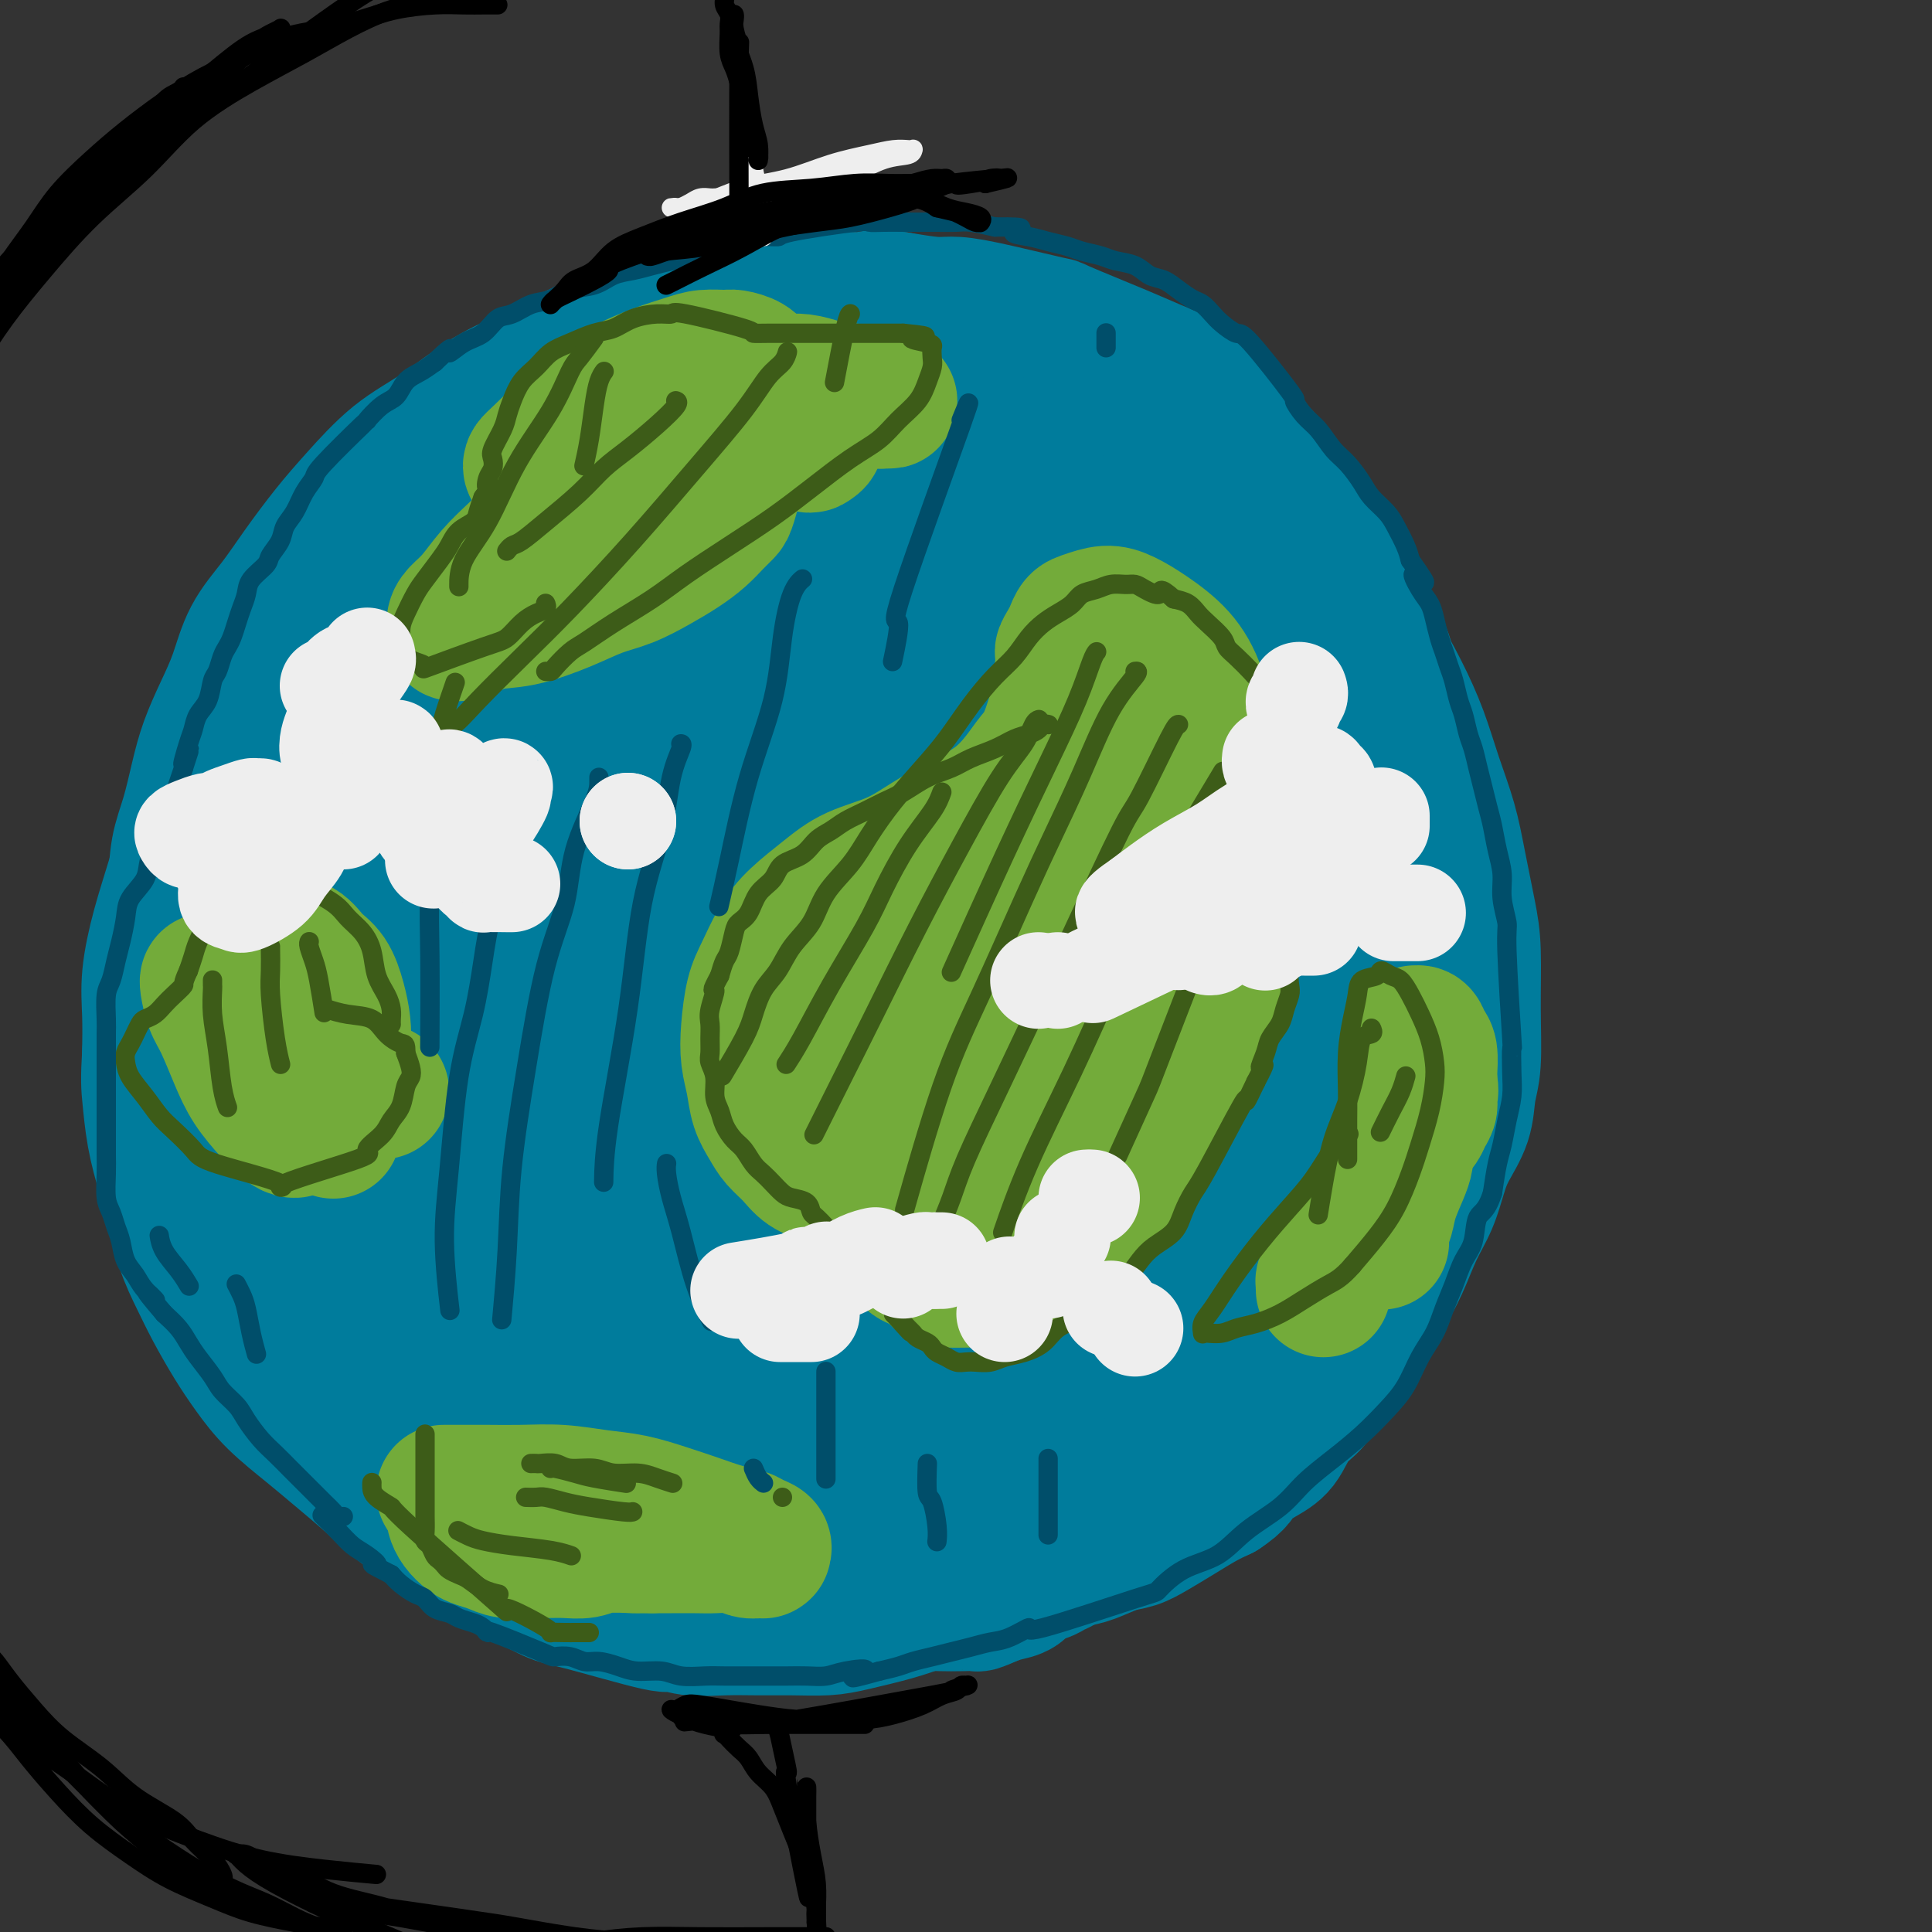 <svg viewBox='0 0 400 400' version='1.1' xmlns='http://www.w3.org/2000/svg' xmlns:xlink='http://www.w3.org/1999/xlink'><rect x="0" y="0" width="400" height="400" fill="#333333" stroke="none"/><g fill='none' stroke='rgb(0,124,156)' stroke-width='28' stroke-linecap='round' stroke-linejoin='round'><path d='M185,110c0.059,0.003 0.119,0.007 0,0c-0.119,-0.007 -0.415,-0.023 -1,0c-0.585,0.023 -1.457,0.085 -3,0c-1.543,-0.085 -3.756,-0.316 -6,0c-2.244,0.316 -4.519,1.178 -8,2c-3.481,0.822 -8.168,1.602 -13,3c-4.832,1.398 -9.808,3.412 -15,6c-5.192,2.588 -10.598,5.748 -15,9c-4.402,3.252 -7.800,6.595 -12,11c-4.200,4.405 -9.202,9.872 -13,15c-3.798,5.128 -6.390,9.916 -9,15c-2.610,5.084 -5.237,10.464 -7,16c-1.763,5.536 -2.662,11.228 -3,17c-0.338,5.772 -0.116,11.623 1,18c1.116,6.377 3.126,13.281 6,20c2.874,6.719 6.613,13.252 11,19c4.387,5.748 9.421,10.712 15,15c5.579,4.288 11.701,7.901 18,11c6.299,3.099 12.774,5.685 19,7c6.226,1.315 12.201,1.359 19,1c6.799,-0.359 14.421,-1.120 22,-3c7.579,-1.880 15.116,-4.878 22,-9c6.884,-4.122 13.116,-9.368 19,-15c5.884,-5.632 11.420,-11.651 16,-19c4.580,-7.349 8.203,-16.030 11,-24c2.797,-7.970 4.769,-15.230 6,-23c1.231,-7.770 1.722,-16.052 1,-25c-0.722,-8.948 -2.656,-18.563 -5,-27c-2.344,-8.437 -5.098,-15.696 -9,-22c-3.902,-6.304 -8.951,-11.652 -14,-17'/><path d='M238,111c-4.930,-4.738 -10.255,-8.082 -16,-11c-5.745,-2.918 -11.908,-5.410 -18,-7c-6.092,-1.590 -12.111,-2.277 -19,-2c-6.889,0.277 -14.646,1.517 -22,3c-7.354,1.483 -14.304,3.207 -21,6c-6.696,2.793 -13.139,6.654 -19,11c-5.861,4.346 -11.141,9.178 -16,14c-4.859,4.822 -9.296,9.635 -13,15c-3.704,5.365 -6.674,11.284 -9,17c-2.326,5.716 -4.010,11.229 -5,17c-0.990,5.771 -1.288,11.799 -1,18c0.288,6.201 1.161,12.576 3,19c1.839,6.424 4.643,12.898 8,19c3.357,6.102 7.268,11.831 12,17c4.732,5.169 10.284,9.777 16,14c5.716,4.223 11.594,8.060 18,11c6.406,2.940 13.338,4.982 20,7c6.662,2.018 13.054,4.010 19,5c5.946,0.990 11.448,0.976 18,0c6.552,-0.976 14.156,-2.913 21,-5c6.844,-2.087 12.927,-4.323 19,-8c6.073,-3.677 12.135,-8.795 17,-14c4.865,-5.205 8.533,-10.495 12,-16c3.467,-5.505 6.732,-11.224 9,-17c2.268,-5.776 3.540,-11.610 4,-18c0.460,-6.390 0.107,-13.337 0,-19c-0.107,-5.663 0.033,-10.044 -4,-21c-4.033,-10.956 -12.240,-28.488 -18,-38c-5.760,-9.512 -9.074,-11.003 -13,-14c-3.926,-2.997 -8.463,-7.498 -13,-12'/><path d='M227,102c-6.305,-5.582 -9.066,-6.537 -13,-8c-3.934,-1.463 -9.040,-3.434 -14,-5c-4.960,-1.566 -9.773,-2.727 -14,-3c-4.227,-0.273 -7.869,0.343 -13,1c-5.131,0.657 -11.750,1.357 -18,3c-6.250,1.643 -12.131,4.229 -18,7c-5.869,2.771 -11.726,5.726 -17,9c-5.274,3.274 -9.965,6.866 -15,11c-5.035,4.134 -10.415,8.809 -15,13c-4.585,4.191 -8.374,7.898 -12,12c-3.626,4.102 -7.088,8.600 -10,13c-2.912,4.400 -5.273,8.701 -7,13c-1.727,4.299 -2.820,8.595 -4,13c-1.180,4.405 -2.447,8.918 -3,13c-0.553,4.082 -0.391,7.731 0,12c0.391,4.269 1.011,9.157 2,14c0.989,4.843 2.346,9.639 4,14c1.654,4.361 3.603,8.286 6,12c2.397,3.714 5.240,7.215 8,11c2.760,3.785 5.435,7.853 8,11c2.565,3.147 5.020,5.373 10,9c4.980,3.627 12.485,8.657 16,11c3.515,2.343 3.041,2.000 5,3c1.959,1.000 6.351,3.343 10,5c3.649,1.657 6.553,2.626 10,4c3.447,1.374 7.435,3.152 11,4c3.565,0.848 6.707,0.766 10,1c3.293,0.234 6.738,0.784 10,1c3.262,0.216 6.340,0.097 10,0c3.660,-0.097 7.903,-0.170 12,-1c4.097,-0.830 8.049,-2.415 12,-4'/><path d='M198,301c5.967,-1.367 8.885,-2.286 12,-4c3.115,-1.714 6.429,-4.225 10,-7c3.571,-2.775 7.401,-5.814 11,-9c3.599,-3.186 6.969,-6.518 10,-10c3.031,-3.482 5.723,-7.115 8,-11c2.277,-3.885 4.140,-8.021 6,-12c1.860,-3.979 3.718,-7.799 5,-12c1.282,-4.201 1.990,-8.783 3,-13c1.010,-4.217 2.324,-8.070 3,-12c0.676,-3.930 0.714,-7.937 1,-12c0.286,-4.063 0.822,-8.182 1,-12c0.178,-3.818 -0.000,-7.334 0,-11c0.000,-3.666 0.179,-7.482 0,-11c-0.179,-3.518 -0.715,-6.738 -1,-10c-0.285,-3.262 -0.317,-6.565 -1,-10c-0.683,-3.435 -2.016,-7.001 -3,-10c-0.984,-2.999 -1.619,-5.432 -3,-8c-1.381,-2.568 -3.508,-5.270 -5,-8c-1.492,-2.730 -2.350,-5.489 -4,-8c-1.650,-2.511 -4.093,-4.773 -6,-7c-1.907,-2.227 -3.277,-4.417 -5,-6c-1.723,-1.583 -3.799,-2.559 -6,-4c-2.201,-1.441 -4.526,-3.346 -7,-5c-2.474,-1.654 -5.096,-3.057 -8,-4c-2.904,-0.943 -6.088,-1.424 -8,-2c-1.912,-0.576 -2.551,-1.245 -10,-2c-7.449,-0.755 -21.708,-1.594 -28,-2c-6.292,-0.406 -4.617,-0.379 -7,0c-2.383,0.379 -8.824,1.108 -14,2c-5.176,0.892 -9.088,1.946 -13,3'/><path d='M139,84c-7.679,1.430 -9.876,2.505 -13,4c-3.124,1.495 -7.173,3.410 -11,5c-3.827,1.590 -7.431,2.856 -11,5c-3.569,2.144 -7.105,5.167 -10,8c-2.895,2.833 -5.151,5.476 -8,8c-2.849,2.524 -6.292,4.930 -9,8c-2.708,3.070 -4.683,6.803 -7,10c-2.317,3.197 -4.977,5.857 -7,9c-2.023,3.143 -3.410,6.769 -5,10c-1.590,3.231 -3.382,6.066 -5,9c-1.618,2.934 -3.060,5.967 -4,9c-0.940,3.033 -1.378,6.064 -2,9c-0.622,2.936 -1.430,5.776 -2,9c-0.570,3.224 -0.903,6.833 -1,10c-0.097,3.167 0.044,5.891 0,9c-0.044,3.109 -0.271,6.604 0,10c0.271,3.396 1.041,6.695 2,10c0.959,3.305 2.109,6.617 3,10c0.891,3.383 1.523,6.838 3,10c1.477,3.162 3.797,6.030 6,9c2.203,2.970 4.288,6.043 7,9c2.712,2.957 6.050,5.798 9,8c2.950,2.202 5.511,3.764 9,6c3.489,2.236 7.906,5.145 11,7c3.094,1.855 4.865,2.655 11,5c6.135,2.345 16.633,6.236 23,8c6.367,1.764 8.604,1.401 12,2c3.396,0.599 7.953,2.161 12,3c4.047,0.839 7.585,0.954 11,1c3.415,0.046 6.708,0.023 10,0'/><path d='M173,304c8.748,0.953 8.117,0.337 10,0c1.883,-0.337 6.279,-0.393 10,-1c3.721,-0.607 6.768,-1.765 10,-3c3.232,-1.235 6.648,-2.545 10,-4c3.352,-1.455 6.639,-3.053 10,-5c3.361,-1.947 6.796,-4.242 10,-7c3.204,-2.758 6.176,-5.979 9,-9c2.824,-3.021 5.498,-5.840 8,-9c2.502,-3.160 4.831,-6.659 7,-10c2.169,-3.341 4.178,-6.524 6,-10c1.822,-3.476 3.456,-7.244 5,-11c1.544,-3.756 2.999,-7.501 4,-11c1.001,-3.499 1.548,-6.753 2,-10c0.452,-3.247 0.809,-6.488 1,-10c0.191,-3.512 0.217,-7.294 0,-11c-0.217,-3.706 -0.676,-7.334 -1,-11c-0.324,-3.666 -0.515,-7.369 -1,-11c-0.485,-3.631 -1.266,-7.191 -2,-11c-0.734,-3.809 -1.420,-7.869 -2,-11c-0.580,-3.131 -1.052,-5.334 -3,-9c-1.948,-3.666 -5.371,-8.795 -4,-9c1.371,-0.205 7.534,4.513 -1,-4c-8.534,-8.513 -31.767,-30.256 -55,-52'/><path d='M206,75c-9.752,-8.632 -6.631,-4.213 -7,-3c-0.369,1.213 -4.227,-0.779 -7,-2c-2.773,-1.221 -4.461,-1.672 -7,-2c-2.539,-0.328 -5.930,-0.532 -9,-1c-3.070,-0.468 -5.818,-1.199 -9,-1c-3.182,0.199 -6.797,1.326 -11,2c-4.203,0.674 -8.993,0.893 -14,2c-5.007,1.107 -10.231,3.101 -15,5c-4.769,1.899 -9.085,3.704 -14,6c-4.915,2.296 -10.431,5.083 -15,8c-4.569,2.917 -8.193,5.963 -12,9c-3.807,3.037 -7.799,6.066 -11,9c-3.201,2.934 -5.613,5.774 -8,9c-2.387,3.226 -4.751,6.838 -7,10c-2.249,3.162 -4.384,5.876 -6,9c-1.616,3.124 -2.713,6.659 -4,10c-1.287,3.341 -2.765,6.487 -4,10c-1.235,3.513 -2.225,7.393 -3,11c-0.775,3.607 -1.333,6.942 -2,10c-0.667,3.058 -1.443,5.840 -2,9c-0.557,3.160 -0.893,6.698 -1,10c-0.107,3.302 0.017,6.366 0,9c-0.017,2.634 -0.174,4.837 0,8c0.174,3.163 0.677,7.287 1,10c0.323,2.713 0.464,4.015 1,8c0.536,3.985 1.468,10.654 2,14c0.532,3.346 0.665,3.369 1,5c0.335,1.631 0.873,4.870 2,8c1.127,3.130 2.842,6.150 4,9c1.158,2.850 1.759,5.528 3,8c1.241,2.472 3.120,4.736 5,7'/><path d='M57,281c3.234,6.235 4.320,5.823 6,7c1.680,1.177 3.955,3.943 6,6c2.045,2.057 3.861,3.406 6,5c2.139,1.594 4.600,3.434 7,5c2.400,1.566 4.737,2.857 7,4c2.263,1.143 4.450,2.138 7,3c2.550,0.862 5.461,1.590 8,2c2.539,0.410 4.706,0.502 7,1c2.294,0.498 4.716,1.402 7,2c2.284,0.598 4.432,0.890 7,1c2.568,0.110 5.558,0.037 8,0c2.442,-0.037 4.338,-0.037 7,0c2.662,0.037 6.092,0.111 9,0c2.908,-0.111 5.294,-0.408 8,-1c2.706,-0.592 5.730,-1.478 9,-2c3.270,-0.522 6.785,-0.680 10,-1c3.215,-0.320 6.131,-0.803 9,-2c2.869,-1.197 5.693,-3.108 8,-4c2.307,-0.892 4.098,-0.766 9,-3c4.902,-2.234 12.915,-6.830 17,-9c4.085,-2.170 4.243,-1.915 5,-2c0.757,-0.085 2.112,-0.509 4,-2c1.888,-1.491 4.310,-4.049 7,-6c2.690,-1.951 5.649,-3.296 8,-5c2.351,-1.704 4.095,-3.766 6,-6c1.905,-2.234 3.972,-4.639 6,-7c2.028,-2.361 4.016,-4.677 6,-7c1.984,-2.323 3.965,-4.654 6,-7c2.035,-2.346 4.125,-4.709 6,-7c1.875,-2.291 3.536,-4.512 5,-7c1.464,-2.488 2.732,-5.244 4,-8'/><path d='M282,231c6.864,-8.610 4.522,-5.634 4,-6c-0.522,-0.366 0.774,-4.073 2,-7c1.226,-2.927 2.381,-5.073 3,-7c0.619,-1.927 0.703,-3.636 1,-6c0.297,-2.364 0.807,-5.382 1,-8c0.193,-2.618 0.067,-4.837 0,-7c-0.067,-2.163 -0.076,-4.269 0,-7c0.076,-2.731 0.238,-6.088 0,-9c-0.238,-2.912 -0.877,-5.381 -1,-8c-0.123,-2.619 0.269,-5.389 0,-8c-0.269,-2.611 -1.201,-5.063 -2,-8c-0.799,-2.937 -1.466,-6.359 -2,-9c-0.534,-2.641 -0.935,-4.501 -2,-7c-1.065,-2.499 -2.794,-5.636 -4,-8c-1.206,-2.364 -1.888,-3.955 -3,-6c-1.112,-2.045 -2.652,-4.545 -4,-7c-1.348,-2.455 -2.502,-4.865 -4,-7c-1.498,-2.135 -3.340,-3.996 -5,-6c-1.660,-2.004 -3.139,-4.150 -5,-6c-1.861,-1.850 -4.103,-3.402 -6,-5c-1.897,-1.598 -3.450,-3.242 -5,-5c-1.550,-1.758 -3.097,-3.631 -5,-5c-1.903,-1.369 -4.160,-2.233 -6,-3c-1.840,-0.767 -3.262,-1.435 -7,-3c-3.738,-1.565 -9.792,-4.026 -12,-5c-2.208,-0.974 -0.570,-0.460 -3,-1c-2.430,-0.540 -8.930,-2.134 -13,-3c-4.070,-0.866 -5.711,-1.002 -7,-1c-1.289,0.002 -2.225,0.144 -4,0c-1.775,-0.144 -4.387,-0.572 -7,-1'/><path d='M186,62c-5.951,-0.760 -5.329,-0.160 -7,0c-1.671,0.160 -5.637,-0.119 -9,0c-3.363,0.119 -6.125,0.638 -9,1c-2.875,0.362 -5.864,0.568 -9,1c-3.136,0.432 -6.417,1.092 -10,2c-3.583,0.908 -7.466,2.066 -11,3c-3.534,0.934 -6.718,1.646 -10,3c-3.282,1.354 -6.663,3.351 -10,5c-3.337,1.649 -6.631,2.952 -10,5c-3.369,2.048 -6.813,4.843 -10,7c-3.187,2.157 -6.119,3.677 -9,6c-2.881,2.323 -5.713,5.447 -8,8c-2.287,2.553 -4.030,4.533 -6,7c-1.970,2.467 -4.169,5.420 -6,8c-1.831,2.580 -3.295,4.786 -5,7c-1.705,2.214 -3.650,4.438 -5,7c-1.350,2.562 -2.105,5.464 -3,8c-0.895,2.536 -1.932,4.706 -3,7c-1.068,2.294 -2.169,4.710 -3,7c-0.831,2.290 -1.393,4.452 -2,7c-0.607,2.548 -1.259,5.481 -2,8c-0.741,2.519 -1.573,4.624 -2,7c-0.427,2.376 -0.451,5.024 -1,8c-0.549,2.976 -1.622,6.281 -2,8c-0.378,1.719 -0.061,1.854 0,7c0.061,5.146 -0.136,15.304 0,21c0.136,5.696 0.603,6.929 1,8c0.397,1.071 0.722,1.981 1,4c0.278,2.019 0.508,5.148 1,8c0.492,2.852 1.246,5.426 2,8'/><path d='M39,248c1.533,5.564 2.866,5.476 4,7c1.134,1.524 2.070,4.662 3,7c0.930,2.338 1.853,3.877 3,6c1.147,2.123 2.518,4.828 4,7c1.482,2.172 3.077,3.809 5,6c1.923,2.191 4.176,4.935 6,7c1.824,2.065 3.221,3.452 5,5c1.779,1.548 3.941,3.256 6,5c2.059,1.744 4.015,3.524 6,5c1.985,1.476 4.000,2.646 6,4c2.000,1.354 3.987,2.890 6,4c2.013,1.110 4.052,1.793 6,3c1.948,1.207 3.804,2.939 6,4c2.196,1.061 4.733,1.450 7,2c2.267,0.550 4.265,1.259 6,2c1.735,0.741 3.208,1.512 5,2c1.792,0.488 3.903,0.691 6,1c2.097,0.309 4.180,0.724 6,1c1.820,0.276 3.376,0.413 5,1c1.624,0.587 3.315,1.623 5,2c1.685,0.377 3.363,0.095 5,0c1.637,-0.095 3.232,-0.001 5,0c1.768,0.001 3.707,-0.089 5,0c1.293,0.089 1.939,0.357 4,0c2.061,-0.357 5.537,-1.341 8,-2c2.463,-0.659 3.913,-0.995 5,-1c1.087,-0.005 1.811,0.319 3,0c1.189,-0.319 2.845,-1.281 5,-2c2.155,-0.719 4.811,-1.193 7,-2c2.189,-0.807 3.911,-1.945 6,-3c2.089,-1.055 4.544,-2.028 7,-3'/><path d='M205,316c7.366,-2.666 5.280,-2.830 6,-4c0.720,-1.170 4.246,-3.345 7,-5c2.754,-1.655 4.736,-2.791 7,-4c2.264,-1.209 4.811,-2.493 7,-4c2.189,-1.507 4.021,-3.239 6,-5c1.979,-1.761 4.105,-3.551 6,-5c1.895,-1.449 3.559,-2.556 5,-4c1.441,-1.444 2.658,-3.225 4,-5c1.342,-1.775 2.810,-3.544 4,-5c1.190,-1.456 2.104,-2.600 3,-4c0.896,-1.400 1.775,-3.058 3,-5c1.225,-1.942 2.796,-4.168 4,-6c1.204,-1.832 2.041,-3.269 3,-5c0.959,-1.731 2.040,-3.755 3,-6c0.960,-2.245 1.797,-4.713 3,-7c1.203,-2.287 2.770,-4.395 4,-6c1.230,-1.605 2.122,-2.707 4,-7c1.878,-4.293 4.742,-11.776 6,-15c1.258,-3.224 0.911,-2.187 1,-3c0.089,-0.813 0.613,-3.475 1,-6c0.387,-2.525 0.637,-4.914 1,-7c0.363,-2.086 0.838,-3.870 1,-6c0.162,-2.130 0.010,-4.606 0,-7c-0.010,-2.394 0.123,-4.706 0,-7c-0.123,-2.294 -0.501,-4.569 -1,-7c-0.499,-2.431 -1.120,-5.019 -2,-8c-0.880,-2.981 -2.019,-6.356 -3,-9c-0.981,-2.644 -1.802,-4.558 -3,-7c-1.198,-2.442 -2.771,-5.412 -4,-8c-1.229,-2.588 -2.115,-4.794 -3,-7'/><path d='M278,132c-3.031,-7.027 -3.108,-5.095 -4,-6c-0.892,-0.905 -2.599,-4.648 -4,-7c-1.401,-2.352 -2.495,-3.314 -4,-5c-1.505,-1.686 -3.421,-4.097 -5,-6c-1.579,-1.903 -2.821,-3.297 -4,-5c-1.179,-1.703 -2.294,-3.713 -4,-5c-1.706,-1.287 -4.003,-1.851 -6,-3c-1.997,-1.149 -3.693,-2.883 -6,-4c-2.307,-1.117 -5.225,-1.617 -8,-2c-2.775,-0.383 -5.408,-0.648 -8,-1c-2.592,-0.352 -5.145,-0.791 -8,-1c-2.855,-0.209 -6.014,-0.190 -9,0c-2.986,0.190 -5.800,0.550 -9,1c-3.200,0.450 -6.787,0.990 -10,2c-3.213,1.010 -6.051,2.490 -9,4c-2.949,1.510 -6.009,3.050 -9,5c-2.991,1.950 -5.914,4.312 -9,7c-3.086,2.688 -6.333,5.703 -9,8c-2.667,2.297 -4.752,3.876 -8,8c-3.248,4.124 -7.659,10.795 -10,14c-2.341,3.205 -2.613,2.946 -4,5c-1.387,2.054 -3.890,6.422 -6,10c-2.110,3.578 -3.826,6.366 -5,9c-1.174,2.634 -1.807,5.114 -3,8c-1.193,2.886 -2.946,6.180 -4,9c-1.054,2.820 -1.407,5.167 -2,8c-0.593,2.833 -1.424,6.151 -2,9c-0.576,2.849 -0.897,5.227 -1,8c-0.103,2.773 0.011,5.939 0,9c-0.011,3.061 -0.146,6.017 0,9c0.146,2.983 0.573,5.991 1,9'/><path d='M109,229c0.127,7.206 0.445,7.720 1,10c0.555,2.280 1.348,6.327 2,10c0.652,3.673 1.163,6.974 2,10c0.837,3.026 2.001,5.778 3,9c0.999,3.222 1.833,6.915 3,10c1.167,3.085 2.666,5.563 4,8c1.334,2.437 2.501,4.833 4,7c1.499,2.167 3.330,4.103 5,6c1.670,1.897 3.179,3.754 5,5c1.821,1.246 3.952,1.881 6,3c2.048,1.119 4.012,2.722 6,4c1.988,1.278 4.000,2.230 6,3c2.000,0.770 3.989,1.357 6,2c2.011,0.643 4.043,1.343 6,2c1.957,0.657 3.839,1.272 6,2c2.161,0.728 4.600,1.568 6,2c1.400,0.432 1.759,0.455 5,1c3.241,0.545 9.363,1.611 12,2c2.637,0.389 1.789,0.101 2,0c0.211,-0.101 1.480,-0.016 3,0c1.520,0.016 3.290,-0.036 5,0c1.710,0.036 3.360,0.160 5,0c1.640,-0.160 3.271,-0.606 5,-1c1.729,-0.394 3.557,-0.738 5,-1c1.443,-0.262 2.503,-0.443 4,-1c1.497,-0.557 3.432,-1.490 5,-2c1.568,-0.510 2.768,-0.598 4,-1c1.232,-0.402 2.495,-1.118 4,-2c1.505,-0.882 3.251,-1.930 5,-3c1.749,-1.070 3.500,-2.163 5,-3c1.500,-0.837 2.750,-1.419 4,-2'/><path d='M253,309c3.504,-2.301 3.263,-3.055 4,-4c0.737,-0.945 2.451,-2.083 4,-3c1.549,-0.917 2.934,-1.615 4,-3c1.066,-1.385 1.815,-3.457 3,-5c1.185,-1.543 2.806,-2.557 4,-4c1.194,-1.443 1.961,-3.314 3,-5c1.039,-1.686 2.350,-3.188 4,-5c1.650,-1.812 3.639,-3.935 5,-6c1.361,-2.065 2.094,-4.071 3,-6c0.906,-1.929 1.985,-3.781 3,-6c1.015,-2.219 1.967,-4.805 3,-7c1.033,-2.195 2.146,-4.001 3,-6c0.854,-1.999 1.448,-4.192 2,-6c0.552,-1.808 1.062,-3.229 2,-5c0.938,-1.771 2.304,-3.890 3,-6c0.696,-2.110 0.720,-4.212 1,-6c0.280,-1.788 0.815,-3.262 1,-6c0.185,-2.738 0.020,-6.739 0,-11c-0.020,-4.261 0.105,-8.783 0,-12c-0.105,-3.217 -0.439,-5.130 -1,-8c-0.561,-2.870 -1.349,-6.697 -2,-10c-0.651,-3.303 -1.166,-6.082 -2,-9c-0.834,-2.918 -1.986,-5.975 -3,-9c-1.014,-3.025 -1.890,-6.017 -3,-9c-1.110,-2.983 -2.455,-5.955 -4,-9c-1.545,-3.045 -3.290,-6.161 -5,-9c-1.710,-2.839 -3.386,-5.400 -5,-8c-1.614,-2.600 -3.165,-5.238 -5,-8c-1.835,-2.762 -3.953,-5.646 -6,-8c-2.047,-2.354 -4.024,-4.177 -6,-6'/><path d='M263,104c-5.817,-8.694 -4.860,-6.430 -6,-7c-1.140,-0.570 -4.377,-3.976 -7,-6c-2.623,-2.024 -4.630,-2.667 -7,-4c-2.370,-1.333 -5.102,-3.355 -8,-5c-2.898,-1.645 -5.962,-2.914 -9,-4c-3.038,-1.086 -6.050,-1.990 -9,-3c-2.950,-1.010 -5.838,-2.124 -9,-3c-3.162,-0.876 -6.598,-1.512 -10,-2c-3.402,-0.488 -6.771,-0.829 -10,-1c-3.229,-0.171 -6.319,-0.172 -10,0c-3.681,0.172 -7.954,0.519 -12,1c-4.046,0.481 -7.867,1.097 -12,2c-4.133,0.903 -8.578,2.094 -13,3c-4.422,0.906 -8.820,1.528 -13,3c-4.180,1.472 -8.141,3.794 -12,6c-3.859,2.206 -7.616,4.296 -11,6c-3.384,1.704 -6.395,3.023 -11,6c-4.605,2.977 -10.804,7.612 -14,10c-3.196,2.388 -3.390,2.528 -5,4c-1.610,1.472 -4.636,4.274 -7,7c-2.364,2.726 -4.067,5.375 -6,8c-1.933,2.625 -4.096,5.227 -6,8c-1.904,2.773 -3.549,5.718 -5,9c-1.451,3.282 -2.710,6.901 -4,10c-1.290,3.099 -2.612,5.677 -4,9c-1.388,3.323 -2.841,7.390 -4,11c-1.159,3.610 -2.023,6.763 -3,10c-0.977,3.237 -2.066,6.558 -3,10c-0.934,3.442 -1.713,7.004 -2,10c-0.287,2.996 -0.082,5.428 0,8c0.082,2.572 0.041,5.286 0,8'/><path d='M31,218c-0.345,5.682 -0.206,6.888 0,9c0.206,2.112 0.481,5.130 1,8c0.519,2.870 1.282,5.591 2,8c0.718,2.409 1.392,4.506 2,7c0.608,2.494 1.152,5.386 2,8c0.848,2.614 2.002,4.949 3,7c0.998,2.051 1.841,3.819 3,6c1.159,2.181 2.635,4.777 4,7c1.365,2.223 2.618,4.074 4,6c1.382,1.926 2.894,3.929 5,6c2.106,2.071 4.805,4.212 7,6c2.195,1.788 3.884,3.224 6,5c2.116,1.776 4.659,3.891 7,6c2.341,2.109 4.479,4.211 7,6c2.521,1.789 5.426,3.264 8,5c2.574,1.736 4.817,3.735 7,5c2.183,1.265 4.305,1.798 7,3c2.695,1.202 5.961,3.072 8,4c2.039,0.928 2.851,0.914 7,2c4.149,1.086 11.637,3.272 15,4c3.363,0.728 2.603,-0.001 3,0c0.397,0.001 1.953,0.733 4,1c2.047,0.267 4.585,0.069 7,0c2.415,-0.069 4.708,-0.011 7,0c2.292,0.011 4.585,-0.027 7,0c2.415,0.027 4.952,0.118 7,0c2.048,-0.118 3.607,-0.446 6,-1c2.393,-0.554 5.621,-1.334 8,-2c2.379,-0.666 3.910,-1.218 6,-2c2.090,-0.782 4.740,-1.795 7,-3c2.260,-1.205 4.130,-2.603 6,-4'/><path d='M204,325c5.248,-2.138 4.868,-1.984 6,-3c1.132,-1.016 3.774,-3.202 6,-5c2.226,-1.798 4.035,-3.208 6,-5c1.965,-1.792 4.086,-3.965 6,-6c1.914,-2.035 3.619,-3.932 5,-6c1.381,-2.068 2.436,-4.308 4,-7c1.564,-2.692 3.638,-5.838 5,-9c1.362,-3.162 2.012,-6.342 3,-10c0.988,-3.658 2.314,-7.796 3,-12c0.686,-4.204 0.730,-8.475 1,-13c0.270,-4.525 0.765,-9.303 1,-14c0.235,-4.697 0.212,-9.311 0,-14c-0.212,-4.689 -0.611,-9.453 -1,-14c-0.389,-4.547 -0.768,-8.879 -1,-13c-0.232,-4.121 -0.318,-8.033 -1,-12c-0.682,-3.967 -1.959,-7.988 -3,-12c-1.041,-4.012 -1.847,-8.013 -3,-12c-1.153,-3.987 -2.654,-7.960 -4,-12c-1.346,-4.040 -2.538,-8.146 -4,-12c-1.462,-3.854 -3.195,-7.456 -5,-11c-1.805,-3.544 -3.682,-7.030 -5,-10c-1.318,-2.970 -2.078,-5.423 -6,-10c-3.922,-4.577 -11.007,-11.278 -14,-14c-2.993,-2.722 -1.895,-1.465 -3,-1c-1.105,0.465 -4.415,0.137 -8,1c-3.585,0.863 -7.447,2.916 -12,6c-4.553,3.084 -9.798,7.198 -15,12c-5.202,4.802 -10.362,10.293 -16,17c-5.638,6.707 -11.754,14.631 -17,22c-5.246,7.369 -9.623,14.185 -14,21'/><path d='M118,167c-6.923,10.700 -8.731,15.950 -11,22c-2.269,6.050 -4.999,12.898 -7,19c-2.001,6.102 -3.273,11.457 -4,16c-0.727,4.543 -0.908,8.275 -1,12c-0.092,3.725 -0.094,7.443 1,10c1.094,2.557 3.283,3.952 5,5c1.717,1.048 2.962,1.750 6,1c3.038,-0.750 7.870,-2.952 13,-7c5.130,-4.048 10.557,-9.940 16,-17c5.443,-7.060 10.903,-15.286 16,-24c5.097,-8.714 9.832,-17.917 14,-27c4.168,-9.083 7.769,-18.047 11,-26c3.231,-7.953 6.093,-14.895 8,-21c1.907,-6.105 2.857,-11.373 4,-16c1.143,-4.627 2.477,-8.613 3,-11c0.523,-2.387 0.236,-3.175 0,-4c-0.236,-0.825 -0.419,-1.689 -2,-1c-1.581,0.689 -4.559,2.929 -9,8c-4.441,5.071 -10.345,12.972 -16,21c-5.655,8.028 -11.063,16.184 -17,26c-5.937,9.816 -12.404,21.292 -17,30c-4.596,8.708 -7.321,14.647 -12,25c-4.679,10.353 -11.312,25.121 -14,31c-2.688,5.879 -1.433,2.868 -1,2c0.433,-0.868 0.042,0.408 0,1c-0.042,0.592 0.266,0.501 3,-3c2.734,-3.501 7.896,-10.413 14,-19c6.104,-8.587 13.152,-18.848 20,-29c6.848,-10.152 13.498,-20.195 20,-30c6.502,-9.805 12.858,-19.373 18,-27c5.142,-7.627 9.071,-13.314 13,-19'/><path d='M192,115c15.158,-22.041 9.053,-13.643 7,-11c-2.053,2.643 -0.054,-0.467 1,-2c1.054,-1.533 1.162,-1.487 -1,2c-2.162,3.487 -6.592,10.415 -12,19c-5.408,8.585 -11.792,18.825 -18,29c-6.208,10.175 -12.241,20.284 -18,30c-5.759,9.716 -11.243,19.038 -16,27c-4.757,7.962 -8.785,14.564 -12,20c-3.215,5.436 -5.616,9.707 -7,12c-1.384,2.293 -1.750,2.607 -2,3c-0.250,0.393 -0.383,0.865 2,-2c2.383,-2.865 7.282,-9.066 13,-17c5.718,-7.934 12.257,-17.600 19,-27c6.743,-9.400 13.691,-18.534 20,-27c6.309,-8.466 11.978,-16.266 17,-23c5.022,-6.734 9.398,-12.404 12,-15c2.602,-2.596 3.429,-2.118 6,-6c2.571,-3.882 6.886,-12.125 1,0c-5.886,12.125 -21.973,44.617 -29,59c-7.027,14.383 -4.992,10.655 -8,16c-3.008,5.345 -11.057,19.762 -17,30c-5.943,10.238 -9.778,16.299 -13,22c-3.222,5.701 -5.830,11.044 -7,14c-1.170,2.956 -0.900,3.526 -1,4c-0.100,0.474 -0.569,0.854 2,-3c2.569,-3.854 8.177,-11.942 15,-21c6.823,-9.058 14.860,-19.088 22,-29c7.140,-9.912 13.384,-19.707 20,-29c6.616,-9.293 13.605,-18.084 19,-25c5.395,-6.916 9.198,-11.958 13,-17'/><path d='M220,148c15.352,-20.397 8.232,-9.390 6,-6c-2.232,3.390 0.424,-0.838 1,-1c0.576,-0.162 -0.928,3.740 -4,10c-3.072,6.260 -7.712,14.878 -13,24c-5.288,9.122 -11.225,18.750 -17,28c-5.775,9.250 -11.390,18.123 -16,26c-4.610,7.877 -8.216,14.757 -11,20c-2.784,5.243 -4.748,8.849 -6,11c-1.252,2.151 -1.793,2.849 -2,3c-0.207,0.151 -0.079,-0.244 3,-4c3.079,-3.756 9.108,-10.872 15,-19c5.892,-8.128 11.648,-17.268 18,-26c6.352,-8.732 13.301,-17.055 19,-24c5.699,-6.945 10.148,-12.512 14,-17c3.852,-4.488 7.107,-7.898 9,-10c1.893,-2.102 2.423,-2.896 3,-3c0.577,-0.104 1.201,0.483 0,4c-1.201,3.517 -4.225,9.966 -8,18c-3.775,8.034 -8.300,17.654 -13,27c-4.700,9.346 -9.575,18.420 -14,27c-4.425,8.580 -8.399,16.667 -12,23c-3.601,6.333 -6.829,10.910 -9,15c-2.171,4.090 -3.284,7.691 -3,8c0.284,0.309 1.965,-2.674 5,-8c3.035,-5.326 7.425,-12.996 12,-21c4.575,-8.004 9.334,-16.344 14,-24c4.666,-7.656 9.241,-14.630 13,-21c3.759,-6.370 6.704,-12.138 9,-16c2.296,-3.862 3.942,-5.818 5,-7c1.058,-1.182 1.529,-1.591 2,-2'/><path d='M240,183c9.113,-15.296 1.895,-4.035 -1,2c-2.895,6.035 -1.469,6.844 -2,10c-0.531,3.156 -3.020,8.659 -5,14c-1.980,5.341 -3.452,10.520 -5,15c-1.548,4.480 -3.170,8.260 -4,11c-0.830,2.740 -0.866,4.441 -1,6c-0.134,1.559 -0.366,2.976 0,4c0.366,1.024 1.330,1.654 2,2c0.670,0.346 1.045,0.408 2,0c0.955,-0.408 2.488,-1.287 4,-2c1.512,-0.713 3.001,-1.260 4,-2c0.999,-0.740 1.506,-1.671 2,-2c0.494,-0.329 0.975,-0.055 1,0c0.025,0.055 -0.405,-0.108 -1,1c-0.595,1.108 -1.354,3.488 -3,6c-1.646,2.512 -4.180,5.155 -7,8c-2.820,2.845 -5.926,5.890 -9,9c-3.074,3.110 -6.118,6.284 -9,9c-2.882,2.716 -5.604,4.973 -8,7c-2.396,2.027 -4.466,3.825 -6,5c-1.534,1.175 -2.533,1.725 -5,3c-2.467,1.275 -6.403,3.273 -8,4c-1.597,0.727 -0.854,0.184 -1,0c-0.146,-0.184 -1.180,-0.009 -2,0c-0.820,0.009 -1.427,-0.149 -2,0c-0.573,0.149 -1.112,0.606 -2,1c-0.888,0.394 -2.125,0.724 -3,1c-0.875,0.276 -1.390,0.497 -2,1c-0.610,0.503 -1.317,1.286 -2,2c-0.683,0.714 -1.341,1.357 -2,2'/><path d='M165,300c-4.878,2.519 -2.571,1.816 -2,2c0.571,0.184 -0.592,1.257 -1,2c-0.408,0.743 -0.062,1.158 0,2c0.062,0.842 -0.161,2.112 0,3c0.161,0.888 0.706,1.393 1,2c0.294,0.607 0.339,1.314 1,2c0.661,0.686 1.940,1.350 3,2c1.060,0.650 1.902,1.287 3,2c1.098,0.713 2.452,1.501 4,2c1.548,0.499 3.290,0.708 5,1c1.710,0.292 3.387,0.667 5,1c1.613,0.333 3.160,0.624 5,1c1.840,0.376 3.971,0.838 6,1c2.029,0.162 3.955,0.026 6,0c2.045,-0.026 4.210,0.059 7,0c2.790,-0.059 6.206,-0.261 9,-1c2.794,-0.739 4.966,-2.013 8,-3c3.034,-0.987 6.932,-1.686 10,-3c3.068,-1.314 5.307,-3.243 8,-5c2.693,-1.757 5.839,-3.342 8,-5c2.161,-1.658 3.338,-3.390 6,-6c2.662,-2.610 6.808,-6.100 9,-8c2.192,-1.900 2.430,-2.211 3,-3c0.570,-0.789 1.473,-2.057 2,-3c0.527,-0.943 0.677,-1.563 1,-2c0.323,-0.437 0.819,-0.692 1,-1c0.181,-0.308 0.049,-0.670 0,-1c-0.049,-0.330 -0.013,-0.627 0,-1c0.013,-0.373 0.004,-0.821 0,-1c-0.004,-0.179 -0.002,-0.090 0,0'/><path d='M273,280c0.439,-1.391 -0.463,-0.370 -1,0c-0.537,0.370 -0.710,0.087 -1,0c-0.290,-0.087 -0.696,0.021 -1,0c-0.304,-0.021 -0.504,-0.171 -1,0c-0.496,0.171 -1.286,0.665 -2,1c-0.714,0.335 -1.350,0.512 -2,1c-0.650,0.488 -1.314,1.286 -2,2c-0.686,0.714 -1.395,1.345 -2,2c-0.605,0.655 -1.106,1.334 -2,2c-0.894,0.666 -2.182,1.319 -3,2c-0.818,0.681 -1.167,1.390 -2,2c-0.833,0.610 -2.151,1.122 -3,2c-0.849,0.878 -1.228,2.121 -2,3c-0.772,0.879 -1.936,1.394 -3,2c-1.064,0.606 -2.029,1.303 -3,2c-0.971,0.697 -1.947,1.396 -3,2c-1.053,0.604 -2.181,1.115 -3,2c-0.819,0.885 -1.329,2.146 -2,3c-0.671,0.854 -1.502,1.302 -2,2c-0.498,0.698 -0.661,1.647 -2,3c-1.339,1.353 -3.853,3.112 -5,4c-1.147,0.888 -0.926,0.906 -1,1c-0.074,0.094 -0.441,0.263 -1,1c-0.559,0.737 -1.308,2.042 -2,3c-0.692,0.958 -1.325,1.570 -2,2c-0.675,0.430 -1.391,0.679 -2,1c-0.609,0.321 -1.111,0.716 -2,1c-0.889,0.284 -2.166,0.458 -3,1c-0.834,0.542 -1.224,1.454 -2,2c-0.776,0.546 -1.936,0.728 -3,1c-1.064,0.272 -2.032,0.636 -3,1'/><path d='M205,331c-2.873,1.310 -2.557,1.085 -3,1c-0.443,-0.085 -1.646,-0.029 -3,0c-1.354,0.029 -2.861,0.030 -4,0c-1.139,-0.030 -1.911,-0.092 -3,0c-1.089,0.092 -2.494,0.338 -4,0c-1.506,-0.338 -3.113,-1.260 -5,-2c-1.887,-0.740 -4.052,-1.299 -6,-2c-1.948,-0.701 -3.677,-1.545 -6,-3c-2.323,-1.455 -5.238,-3.520 -8,-5c-2.762,-1.480 -5.371,-2.373 -8,-4c-2.629,-1.627 -5.277,-3.987 -8,-6c-2.723,-2.013 -5.519,-3.680 -8,-6c-2.481,-2.320 -4.647,-5.293 -7,-8c-2.353,-2.707 -4.893,-5.146 -7,-8c-2.107,-2.854 -3.780,-6.121 -5,-10c-1.220,-3.879 -1.987,-8.370 -3,-13c-1.013,-4.630 -2.273,-9.400 -3,-13c-0.727,-3.600 -0.922,-6.028 -1,-7c-0.078,-0.972 -0.039,-0.486 0,0'/></g>
<g fill='none' stroke='rgb(115,171,58)' stroke-width='28' stroke-linecap='round' stroke-linejoin='round'><path d='M43,203c-0.005,0.003 -0.010,0.006 0,0c0.010,-0.006 0.036,-0.022 0,0c-0.036,0.022 -0.135,0.083 0,1c0.135,0.917 0.504,2.689 1,4c0.496,1.311 1.119,2.162 2,4c0.881,1.838 2.018,4.665 3,7c0.982,2.335 1.807,4.179 3,6c1.193,1.821 2.754,3.620 4,5c1.246,1.380 2.176,2.340 3,3c0.824,0.660 1.543,1.020 2,1c0.457,-0.020 0.653,-0.420 1,-1c0.347,-0.580 0.844,-1.341 1,-2c0.156,-0.659 -0.031,-1.217 0,-2c0.031,-0.783 0.279,-1.792 0,-3c-0.279,-1.208 -1.087,-2.614 -2,-4c-0.913,-1.386 -1.932,-2.750 -3,-4c-1.068,-1.250 -2.185,-2.385 -3,-3c-0.815,-0.615 -1.330,-0.709 -2,-1c-0.670,-0.291 -1.497,-0.780 -2,-1c-0.503,-0.220 -0.683,-0.172 -1,0c-0.317,0.172 -0.772,0.469 -1,1c-0.228,0.531 -0.230,1.295 0,2c0.230,0.705 0.691,1.351 1,2c0.309,0.649 0.465,1.300 1,2c0.535,0.700 1.450,1.450 2,2c0.550,0.550 0.735,0.900 1,1c0.265,0.100 0.610,-0.050 1,0c0.390,0.050 0.826,0.300 1,0c0.174,-0.300 0.087,-1.150 0,-2'/><path d='M56,221c0.805,-0.333 0.317,-1.665 0,-3c-0.317,-1.335 -0.464,-2.674 -1,-4c-0.536,-1.326 -1.461,-2.639 -2,-4c-0.539,-1.361 -0.691,-2.770 -1,-4c-0.309,-1.230 -0.774,-2.280 -1,-3c-0.226,-0.720 -0.212,-1.111 0,-2c0.212,-0.889 0.621,-2.277 1,-3c0.379,-0.723 0.727,-0.781 1,-1c0.273,-0.219 0.470,-0.599 1,-1c0.530,-0.401 1.391,-0.822 2,-1c0.609,-0.178 0.965,-0.114 2,0c1.035,0.114 2.750,0.276 4,1c1.250,0.724 2.034,2.008 3,3c0.966,0.992 2.112,1.692 3,3c0.888,1.308 1.516,3.225 2,5c0.484,1.775 0.823,3.410 1,5c0.177,1.590 0.191,3.137 0,5c-0.191,1.863 -0.587,4.044 -1,6c-0.413,1.956 -0.843,3.686 -1,5c-0.157,1.314 -0.042,2.210 0,3c0.042,0.790 0.011,1.473 0,2c-0.011,0.527 -0.002,0.896 0,1c0.002,0.104 -0.003,-0.058 0,0c0.003,0.058 0.013,0.335 0,0c-0.013,-0.335 -0.049,-1.284 0,-2c0.049,-0.716 0.182,-1.200 0,-3c-0.182,-1.800 -0.678,-4.915 -1,-7c-0.322,-2.085 -0.471,-3.138 -1,-4c-0.529,-0.862 -1.437,-1.532 -2,-2c-0.563,-0.468 -0.782,-0.734 -1,-1'/><path d='M64,215c-0.776,-3.155 -0.217,-1.543 0,-1c0.217,0.543 0.091,0.018 0,0c-0.091,-0.018 -0.149,0.471 0,1c0.149,0.529 0.505,1.097 1,2c0.495,0.903 1.130,2.141 2,3c0.870,0.859 1.974,1.341 3,2c1.026,0.659 1.974,1.497 3,2c1.026,0.503 2.131,0.671 3,1c0.869,0.329 1.503,0.819 2,1c0.497,0.181 0.856,0.052 1,0c0.144,-0.052 0.072,-0.026 0,0'/><path d='M168,228c0.027,0.024 0.055,0.048 0,0c-0.055,-0.048 -0.192,-0.167 0,0c0.192,0.167 0.712,0.619 1,1c0.288,0.381 0.343,0.691 1,1c0.657,0.309 1.916,0.617 3,1c1.084,0.383 1.993,0.842 3,1c1.007,0.158 2.113,0.017 3,0c0.887,-0.017 1.555,0.090 2,0c0.445,-0.090 0.666,-0.377 1,-1c0.334,-0.623 0.780,-1.581 1,-2c0.220,-0.419 0.213,-0.298 0,-1c-0.213,-0.702 -0.631,-2.226 -1,-3c-0.369,-0.774 -0.687,-0.797 -1,-1c-0.313,-0.203 -0.620,-0.587 -1,-1c-0.380,-0.413 -0.832,-0.854 -1,-1c-0.168,-0.146 -0.052,0.003 0,0c0.052,-0.003 0.039,-0.158 0,0c-0.039,0.158 -0.103,0.630 0,1c0.103,0.370 0.374,0.638 1,1c0.626,0.362 1.607,0.818 2,1c0.393,0.182 0.196,0.091 0,0'/><path d='M182,225c-0.004,-0.006 -0.008,-0.012 0,0c0.008,0.012 0.028,0.041 0,0c-0.028,-0.041 -0.106,-0.152 0,0c0.106,0.152 0.394,0.567 0,0c-0.394,-0.567 -1.469,-2.118 -2,-3c-0.531,-0.882 -0.517,-1.096 -1,-2c-0.483,-0.904 -1.464,-2.498 -2,-4c-0.536,-1.502 -0.629,-2.912 -1,-4c-0.371,-1.088 -1.022,-1.854 -1,-3c0.022,-1.146 0.716,-2.672 1,-4c0.284,-1.328 0.156,-2.457 1,-4c0.844,-1.543 2.659,-3.501 4,-5c1.341,-1.499 2.207,-2.541 4,-4c1.793,-1.459 4.513,-3.337 7,-5c2.487,-1.663 4.741,-3.111 7,-5c2.259,-1.889 4.522,-4.219 7,-6c2.478,-1.781 5.171,-3.012 8,-5c2.829,-1.988 5.793,-4.734 8,-7c2.207,-2.266 3.656,-4.052 5,-6c1.344,-1.948 2.584,-4.056 4,-6c1.416,-1.944 3.009,-3.722 4,-5c0.991,-1.278 1.379,-2.054 2,-3c0.621,-0.946 1.475,-2.062 2,-3c0.525,-0.938 0.721,-1.696 1,-2c0.279,-0.304 0.639,-0.152 1,0'/><path d='M241,139c3.120,-3.874 1.421,-1.057 1,0c-0.421,1.057 0.436,0.356 1,1c0.564,0.644 0.836,2.633 1,4c0.164,1.367 0.220,2.114 1,4c0.780,1.886 2.285,4.913 3,7c0.715,2.087 0.640,3.236 1,5c0.360,1.764 1.154,4.144 2,6c0.846,1.856 1.745,3.190 2,5c0.255,1.810 -0.132,4.097 0,6c0.132,1.903 0.784,3.423 1,5c0.216,1.577 -0.005,3.211 0,5c0.005,1.789 0.236,3.734 0,6c-0.236,2.266 -0.938,4.855 -1,7c-0.062,2.145 0.516,3.846 0,6c-0.516,2.154 -2.126,4.759 -3,7c-0.874,2.241 -1.011,4.117 -2,6c-0.989,1.883 -2.831,3.773 -4,6c-1.169,2.227 -1.665,4.790 -3,7c-1.335,2.210 -3.508,4.066 -5,6c-1.492,1.934 -2.303,3.946 -4,6c-1.697,2.054 -4.281,4.149 -6,6c-1.719,1.851 -2.572,3.456 -4,5c-1.428,1.544 -3.431,3.026 -5,4c-1.569,0.974 -2.704,1.438 -4,2c-1.296,0.562 -2.752,1.220 -4,2c-1.248,0.780 -2.287,1.681 -3,2c-0.713,0.319 -1.098,0.054 -3,0c-1.902,-0.054 -5.320,0.101 -7,0c-1.680,-0.101 -1.623,-0.457 -2,-1c-0.377,-0.543 -1.189,-1.271 -2,-2'/><path d='M192,262c-2.929,-0.769 -3.252,-1.192 -4,-2c-0.748,-0.808 -1.921,-2.002 -3,-3c-1.079,-0.998 -2.063,-1.799 -3,-3c-0.937,-1.201 -1.825,-2.800 -3,-4c-1.175,-1.200 -2.636,-2.001 -4,-3c-1.364,-0.999 -2.630,-2.195 -4,-3c-1.370,-0.805 -2.843,-1.218 -4,-2c-1.157,-0.782 -1.997,-1.934 -3,-3c-1.003,-1.066 -2.167,-2.048 -3,-3c-0.833,-0.952 -1.334,-1.876 -2,-3c-0.666,-1.124 -1.497,-2.450 -2,-4c-0.503,-1.550 -0.680,-3.326 -1,-5c-0.320,-1.674 -0.785,-3.248 -1,-5c-0.215,-1.752 -0.181,-3.682 0,-6c0.181,-2.318 0.508,-5.025 1,-7c0.492,-1.975 1.149,-3.218 2,-5c0.851,-1.782 1.895,-4.104 3,-6c1.105,-1.896 2.271,-3.367 4,-5c1.729,-1.633 4.021,-3.427 6,-5c1.979,-1.573 3.645,-2.926 6,-4c2.355,-1.074 5.400,-1.869 8,-3c2.600,-1.131 4.754,-2.599 7,-4c2.246,-1.401 4.582,-2.734 7,-4c2.418,-1.266 4.918,-2.464 7,-4c2.082,-1.536 3.745,-3.411 5,-5c1.255,-1.589 2.101,-2.893 3,-4c0.899,-1.107 1.849,-2.018 3,-5c1.151,-2.982 2.502,-8.033 3,-10c0.498,-1.967 0.142,-0.848 0,-1c-0.142,-0.152 -0.071,-1.576 0,-3'/><path d='M220,138c1.345,-4.141 0.207,-2.993 0,-3c-0.207,-0.007 0.517,-1.169 1,-2c0.483,-0.831 0.726,-1.331 1,-2c0.274,-0.669 0.581,-1.506 1,-2c0.419,-0.494 0.951,-0.644 2,-1c1.049,-0.356 2.616,-0.917 4,-1c1.384,-0.083 2.585,0.313 4,1c1.415,0.687 3.045,1.665 5,3c1.955,1.335 4.236,3.028 6,5c1.764,1.972 3.013,4.224 4,7c0.987,2.776 1.713,6.078 2,9c0.287,2.922 0.136,5.466 0,9c-0.136,3.534 -0.258,8.058 -1,12c-0.742,3.942 -2.104,7.302 -4,11c-1.896,3.698 -4.325,7.734 -6,11c-1.675,3.266 -2.596,5.763 -4,8c-1.404,2.237 -3.291,4.212 -5,6c-1.709,1.788 -3.240,3.387 -4,4c-0.760,0.613 -0.750,0.241 -1,1c-0.250,0.759 -0.761,2.651 -1,-1c-0.239,-3.651 -0.208,-12.844 0,-17c0.208,-4.156 0.592,-3.275 1,-5c0.408,-1.725 0.840,-6.057 1,-9c0.160,-2.943 0.050,-4.496 0,-6c-0.050,-1.504 -0.038,-2.957 0,-4c0.038,-1.043 0.104,-1.674 0,-2c-0.104,-0.326 -0.378,-0.345 -1,0c-0.622,0.345 -1.590,1.054 -3,3c-1.410,1.946 -3.260,5.127 -5,9c-1.740,3.873 -3.370,8.436 -5,13'/><path d='M212,195c-2.108,6.021 -2.377,10.074 -3,14c-0.623,3.926 -1.599,7.726 -2,11c-0.401,3.274 -0.228,6.023 0,8c0.228,1.977 0.511,3.183 1,4c0.489,0.817 1.183,1.244 2,1c0.817,-0.244 1.758,-1.158 3,-3c1.242,-1.842 2.786,-4.611 4,-8c1.214,-3.389 2.097,-7.399 3,-11c0.903,-3.601 1.826,-6.795 2,-10c0.174,-3.205 -0.401,-6.422 -1,-9c-0.599,-2.578 -1.222,-4.518 -2,-6c-0.778,-1.482 -1.710,-2.505 -3,-3c-1.290,-0.495 -2.939,-0.463 -5,0c-2.061,0.463 -4.536,1.355 -7,3c-2.464,1.645 -4.917,4.042 -7,7c-2.083,2.958 -3.794,6.476 -5,10c-1.206,3.524 -1.905,7.053 -2,10c-0.095,2.947 0.413,5.313 1,8c0.587,2.687 1.251,5.695 2,8c0.749,2.305 1.581,3.906 5,4c3.419,0.094 9.424,-1.319 12,-2c2.576,-0.681 1.723,-0.629 2,-2c0.277,-1.371 1.685,-4.163 2,-6c0.315,-1.837 -0.463,-2.719 -1,-4c-0.537,-1.281 -0.833,-2.962 -2,-4c-1.167,-1.038 -3.205,-1.433 -5,-2c-1.795,-0.567 -3.347,-1.307 -5,-1c-1.653,0.307 -3.407,1.659 -5,3c-1.593,1.341 -3.027,2.669 -4,4c-0.973,1.331 -1.487,2.666 -2,4'/><path d='M190,223c-0.988,2.008 -0.457,3.030 0,4c0.457,0.970 0.841,1.890 2,3c1.159,1.110 3.092,2.411 5,3c1.908,0.589 3.789,0.466 6,0c2.211,-0.466 4.751,-1.274 7,-2c2.249,-0.726 4.206,-1.371 6,-2c1.794,-0.629 3.424,-1.243 4,-2c0.576,-0.757 0.098,-1.656 0,-2c-0.098,-0.344 0.185,-0.132 0,0c-0.185,0.132 -0.838,0.186 -2,1c-1.162,0.814 -2.832,2.390 -5,4c-2.168,1.610 -4.833,3.255 -7,5c-2.167,1.745 -3.835,3.589 -5,5c-1.165,1.411 -1.826,2.387 -2,3c-0.174,0.613 0.138,0.861 0,1c-0.138,0.139 -0.728,0.167 0,0c0.728,-0.167 2.772,-0.531 5,-2c2.228,-1.469 4.640,-4.044 7,-6c2.360,-1.956 4.669,-3.295 7,-5c2.331,-1.705 4.686,-3.778 6,-5c1.314,-1.222 1.587,-1.595 2,-2c0.413,-0.405 0.965,-0.843 1,-1c0.035,-0.157 -0.447,-0.034 -1,1c-0.553,1.034 -1.176,2.979 -3,5c-1.824,2.021 -4.850,4.119 -7,6c-2.150,1.881 -3.425,3.545 -6,6c-2.575,2.455 -6.450,5.701 -8,7c-1.550,1.299 -0.775,0.649 0,0'/><path d='M92,309c-0.091,-0.000 -0.183,-0.000 0,0c0.183,0.000 0.640,0.000 1,0c0.360,-0.000 0.624,-0.001 1,0c0.376,0.001 0.864,0.003 2,0c1.136,-0.003 2.920,-0.013 5,0c2.080,0.013 4.456,0.048 7,0c2.544,-0.048 5.256,-0.179 8,0c2.744,0.179 5.521,0.668 8,1c2.479,0.332 4.660,0.509 7,1c2.340,0.491 4.839,1.297 7,2c2.161,0.703 3.984,1.301 6,2c2.016,0.699 4.225,1.497 6,2c1.775,0.503 3.116,0.709 4,1c0.884,0.291 1.309,0.666 2,1c0.691,0.334 1.647,0.625 2,1c0.353,0.375 0.103,0.834 0,1c-0.103,0.166 -0.060,0.041 0,0c0.060,-0.041 0.137,0.003 0,0c-0.137,-0.003 -0.489,-0.053 -1,0c-0.511,0.053 -1.182,0.210 -2,0c-0.818,-0.210 -1.783,-0.788 -3,-1c-1.217,-0.212 -2.687,-0.057 -4,0c-1.313,0.057 -2.469,0.015 -4,0c-1.531,-0.015 -3.437,-0.004 -5,0c-1.563,0.004 -2.781,0.002 -4,0'/><path d='M135,320c-4.151,0.016 -3.029,0.057 -4,0c-0.971,-0.057 -4.033,-0.212 -6,0c-1.967,0.212 -2.837,0.790 -4,1c-1.163,0.210 -2.618,0.053 -4,0c-1.382,-0.053 -2.692,-0.003 -4,0c-1.308,0.003 -2.615,-0.040 -4,0c-1.385,0.040 -2.847,0.163 -4,0c-1.153,-0.163 -1.997,-0.611 -3,-1c-1.003,-0.389 -2.164,-0.720 -3,-1c-0.836,-0.280 -1.348,-0.510 -2,-1c-0.652,-0.490 -1.443,-1.242 -2,-2c-0.557,-0.758 -0.881,-1.523 -1,-2c-0.119,-0.477 -0.032,-0.667 0,-1c0.032,-0.333 0.009,-0.809 0,-1c-0.009,-0.191 -0.005,-0.095 0,0'/><path d='M120,91c-0.000,0.000 -0.000,0.001 0,0c0.000,-0.001 0.001,-0.002 0,0c-0.001,0.002 -0.003,0.007 0,0c0.003,-0.007 0.012,-0.025 0,0c-0.012,0.025 -0.046,0.092 0,0c0.046,-0.092 0.172,-0.345 0,0c-0.172,0.345 -0.641,1.288 -1,2c-0.359,0.712 -0.608,1.193 -1,2c-0.392,0.807 -0.929,1.939 -1,3c-0.071,1.061 0.322,2.051 0,3c-0.322,0.949 -1.361,1.857 -2,3c-0.639,1.143 -0.879,2.521 -1,3c-0.121,0.479 -0.122,0.059 0,0c0.122,-0.059 0.366,0.243 1,0c0.634,-0.243 1.659,-1.032 3,-2c1.341,-0.968 2.999,-2.115 5,-4c2.001,-1.885 4.347,-4.507 6,-6c1.653,-1.493 2.615,-1.855 3,-2c0.385,-0.145 0.192,-0.072 0,0'/><path d='M160,79c0.002,0.000 0.003,0.000 0,0c-0.003,-0.000 -0.012,-0.000 0,0c0.012,0.000 0.043,0.000 0,0c-0.043,-0.000 -0.161,-0.001 0,0c0.161,0.001 0.601,0.003 1,0c0.399,-0.003 0.757,-0.011 1,0c0.243,0.011 0.371,0.041 1,0c0.629,-0.041 1.757,-0.152 3,0c1.243,0.152 2.599,0.566 4,1c1.401,0.434 2.848,0.887 4,1c1.152,0.113 2.011,-0.113 3,0c0.989,0.113 2.108,0.566 3,1c0.892,0.434 1.555,0.848 2,1c0.445,0.152 0.671,0.041 1,0c0.329,-0.041 0.759,-0.011 1,0c0.241,0.011 0.291,0.003 0,0c-0.291,-0.003 -0.923,-0.002 -1,0c-0.077,0.002 0.403,0.003 0,0c-0.403,-0.003 -1.688,-0.012 -2,0c-0.312,0.012 0.350,0.045 -2,0c-2.350,-0.045 -7.713,-0.167 -10,0c-2.287,0.167 -1.500,0.622 -2,1c-0.500,0.378 -2.289,0.679 -4,1c-1.711,0.321 -3.345,0.663 -5,1c-1.655,0.337 -3.330,0.668 -5,1c-1.670,0.332 -3.335,0.666 -5,1'/><path d='M148,88c-6.968,1.206 -6.887,1.722 -7,2c-0.113,0.278 -0.420,0.320 -6,4c-5.580,3.680 -16.432,10.999 -21,14c-4.568,3.001 -2.852,1.686 -3,2c-0.148,0.314 -2.159,2.258 -4,4c-1.841,1.742 -3.512,3.284 -5,5c-1.488,1.716 -2.792,3.608 -4,5c-1.208,1.392 -2.320,2.284 -3,3c-0.680,0.716 -0.929,1.257 -1,2c-0.071,0.743 0.034,1.690 0,2c-0.034,0.310 -0.209,-0.017 0,0c0.209,0.017 0.802,0.377 2,0c1.198,-0.377 3.000,-1.489 5,-2c2.000,-0.511 4.197,-0.419 7,-1c2.803,-0.581 6.213,-1.835 9,-3c2.787,-1.165 4.952,-2.240 7,-3c2.048,-0.760 3.980,-1.204 6,-2c2.020,-0.796 4.128,-1.943 6,-3c1.872,-1.057 3.509,-2.023 5,-3c1.491,-0.977 2.835,-1.964 4,-3c1.165,-1.036 2.149,-2.119 3,-3c0.851,-0.881 1.569,-1.559 2,-2c0.431,-0.441 0.574,-0.644 1,-2c0.426,-1.356 1.133,-3.866 1,-5c-0.133,-1.134 -1.108,-0.892 -2,-1c-0.892,-0.108 -1.702,-0.568 -3,-1c-1.298,-0.432 -3.085,-0.838 -5,-1c-1.915,-0.162 -3.957,-0.081 -6,0'/><path d='M136,96c-3.912,-0.298 -5.692,0.457 -8,1c-2.308,0.543 -5.144,0.875 -7,1c-1.856,0.125 -2.733,0.045 -4,0c-1.267,-0.045 -2.925,-0.054 -4,0c-1.075,0.054 -1.569,0.172 -2,0c-0.431,-0.172 -0.800,-0.632 -1,-1c-0.200,-0.368 -0.233,-0.643 0,-1c0.233,-0.357 0.731,-0.795 2,-2c1.269,-1.205 3.308,-3.177 5,-5c1.692,-1.823 3.035,-3.497 5,-5c1.965,-1.503 4.551,-2.833 7,-4c2.449,-1.167 4.763,-2.170 7,-3c2.237,-0.830 4.399,-1.488 6,-2c1.601,-0.512 2.640,-0.878 4,-1c1.360,-0.122 3.039,0.001 4,0c0.961,-0.001 1.202,-0.124 2,0c0.798,0.124 2.152,0.497 3,1c0.848,0.503 1.191,1.136 2,2c0.809,0.864 2.086,1.958 3,3c0.914,1.042 1.465,2.033 2,3c0.535,0.967 1.054,1.909 2,3c0.946,1.091 2.319,2.332 3,3c0.681,0.668 0.669,0.765 1,1c0.331,0.235 1.005,0.610 1,1c-0.005,0.390 -0.688,0.795 -1,1c-0.312,0.205 -0.252,0.210 -1,0c-0.748,-0.210 -2.304,-0.634 -4,-1c-1.696,-0.366 -3.534,-0.676 -5,-1c-1.466,-0.324 -2.562,-0.664 -4,-1c-1.438,-0.336 -3.219,-0.668 -5,-1'/><path d='M149,88c-3.732,-0.400 -3.063,0.101 -3,0c0.063,-0.101 -0.482,-0.804 -1,-1c-0.518,-0.196 -1.010,0.116 -1,0c0.010,-0.116 0.522,-0.658 1,-1c0.478,-0.342 0.922,-0.483 2,-1c1.078,-0.517 2.790,-1.408 5,-2c2.210,-0.592 4.917,-0.883 6,-1c1.083,-0.117 0.541,-0.058 0,0'/><path d='M286,257c-0.001,-0.003 -0.001,-0.006 0,0c0.001,0.006 0.004,0.021 0,0c-0.004,-0.021 -0.013,-0.079 0,0c0.013,0.079 0.049,0.296 0,0c-0.049,-0.296 -0.181,-1.104 0,-2c0.181,-0.896 0.676,-1.879 1,-3c0.324,-1.121 0.478,-2.380 1,-4c0.522,-1.620 1.412,-3.601 2,-5c0.588,-1.399 0.876,-2.217 1,-3c0.124,-0.783 0.086,-1.530 0,-2c-0.086,-0.470 -0.219,-0.661 0,-1c0.219,-0.339 0.791,-0.826 1,-1c0.209,-0.174 0.056,-0.034 0,0c-0.056,0.034 -0.015,-0.038 0,0c0.015,0.038 0.004,0.185 0,0c-0.004,-0.185 -0.002,-0.702 0,-1c0.002,-0.298 0.004,-0.377 0,-1c-0.004,-0.623 -0.015,-1.790 0,-3c0.015,-1.210 0.057,-2.461 0,-4c-0.057,-1.539 -0.212,-3.364 0,-5c0.212,-1.636 0.792,-3.081 1,-4c0.208,-0.919 0.044,-1.312 0,-2c-0.044,-0.688 0.030,-1.673 0,-2c-0.030,-0.327 -0.166,0.003 0,0c0.166,-0.003 0.633,-0.338 1,0c0.367,0.338 0.635,1.348 1,2c0.365,0.652 0.829,0.945 1,2c0.171,1.055 0.049,2.873 0,4c-0.049,1.127 -0.024,1.564 0,2'/><path d='M296,224c0.450,2.131 0.076,2.459 0,3c-0.076,0.541 0.146,1.296 0,2c-0.146,0.704 -0.661,1.359 -1,2c-0.339,0.641 -0.501,1.269 -1,2c-0.499,0.731 -1.334,1.567 -2,3c-0.666,1.433 -1.161,3.465 -2,5c-0.839,1.535 -2.021,2.575 -3,4c-0.979,1.425 -1.753,3.236 -3,5c-1.247,1.764 -2.965,3.481 -4,5c-1.035,1.519 -1.388,2.841 -2,4c-0.612,1.159 -1.485,2.157 -2,3c-0.515,0.843 -0.674,1.533 -1,2c-0.326,0.467 -0.819,0.713 -1,1c-0.181,0.287 -0.049,0.616 0,1c0.049,0.384 0.014,0.824 0,1c-0.014,0.176 -0.007,0.088 0,0'/></g>
<g fill='none' stroke='rgb(61,92,24)' stroke-width='4' stroke-linecap='round' stroke-linejoin='round'><path d='M88,297c0.000,0.002 0.000,0.003 0,0c-0.000,-0.003 -0.000,-0.012 0,0c0.000,0.012 0.000,0.043 0,0c-0.000,-0.043 -0.000,-0.160 0,0c0.000,0.160 0.000,0.598 0,1c-0.000,0.402 -0.000,0.768 0,1c0.000,0.232 0.000,0.331 0,1c-0.000,0.669 -0.000,1.907 0,3c0.000,1.093 0.000,2.039 0,3c-0.000,0.961 -0.001,1.935 0,3c0.001,1.065 0.003,2.221 0,3c-0.003,0.779 -0.012,1.182 0,2c0.012,0.818 0.045,2.050 0,3c-0.045,0.950 -0.166,1.616 0,2c0.166,0.384 0.621,0.484 1,1c0.379,0.516 0.682,1.448 1,2c0.318,0.552 0.651,0.724 1,1c0.349,0.276 0.715,0.655 1,1c0.285,0.345 0.490,0.657 1,1c0.510,0.343 1.324,0.719 2,1c0.676,0.281 1.212,0.467 2,1c0.788,0.533 1.828,1.413 3,2c1.172,0.587 2.478,0.882 3,1c0.522,0.118 0.261,0.059 0,0'/><path d='M77,307c-0.000,0.001 -0.000,0.003 0,0c0.000,-0.003 0.001,-0.009 0,0c-0.001,0.009 -0.002,0.035 0,0c0.002,-0.035 0.008,-0.130 0,0c-0.008,0.130 -0.029,0.484 0,1c0.029,0.516 0.108,1.195 1,2c0.892,0.805 2.598,1.736 3,2c0.402,0.264 -0.501,-0.140 4,4c4.501,4.140 14.407,12.822 18,16c3.593,3.178 0.874,0.852 2,1c1.126,0.148 6.098,2.772 8,4c1.902,1.228 0.734,1.061 1,1c0.266,-0.061 1.966,-0.016 3,0c1.034,0.016 1.401,0.004 2,0c0.599,-0.004 1.431,-0.001 2,0c0.569,0.001 0.877,0.000 1,0c0.123,-0.000 0.062,-0.000 0,0'/><path d='M110,303c-0.007,0.000 -0.015,0.000 0,0c0.015,-0.000 0.052,-0.001 0,0c-0.052,0.001 -0.193,0.004 0,0c0.193,-0.004 0.719,-0.016 1,0c0.281,0.016 0.317,0.061 1,0c0.683,-0.061 2.013,-0.227 3,0c0.987,0.227 1.632,0.848 3,1c1.368,0.152 3.460,-0.166 5,0c1.540,0.166 2.529,0.815 4,1c1.471,0.185 3.425,-0.095 5,0c1.575,0.095 2.770,0.564 4,1c1.230,0.436 2.494,0.839 3,1c0.506,0.161 0.253,0.081 0,0'/><path d='M162,310c0.000,0.000 0.000,0.000 0,0c0.000,0.000 0.000,0.000 0,0c0.000,0.000 0.000,0.000 0,0'/><path d='M95,317c-0.169,-0.089 -0.338,-0.179 0,0c0.338,0.179 1.184,0.626 2,1c0.816,0.374 1.603,0.675 3,1c1.397,0.325 3.405,0.675 6,1c2.595,0.325 5.775,0.626 8,1c2.225,0.374 3.493,0.821 4,1c0.507,0.179 0.254,0.089 0,0'/><path d='M109,310c0.051,0.002 0.102,0.004 0,0c-0.102,-0.004 -0.359,-0.012 0,0c0.359,0.012 1.332,0.046 2,0c0.668,-0.046 1.030,-0.170 2,0c0.970,0.170 2.547,0.634 4,1c1.453,0.366 2.781,0.634 5,1c2.219,0.366 5.328,0.829 7,1c1.672,0.171 1.906,0.049 2,0c0.094,-0.049 0.047,-0.024 0,0'/><path d='M114,304c0.003,-0.007 0.006,-0.013 0,0c-0.006,0.013 -0.022,0.046 0,0c0.022,-0.046 0.080,-0.170 1,0c0.920,0.170 2.700,0.633 4,1c1.300,0.367 2.119,0.637 4,1c1.881,0.363 4.823,0.818 6,1c1.177,0.182 0.588,0.091 0,0'/><path d='M217,150c-0.002,-0.000 -0.004,-0.001 0,0c0.004,0.001 0.013,0.003 0,0c-0.013,-0.003 -0.047,-0.012 0,0c0.047,0.012 0.176,0.044 0,0c-0.176,-0.044 -0.657,-0.163 -1,0c-0.343,0.163 -0.549,0.610 -1,1c-0.451,0.390 -1.147,0.724 -2,1c-0.853,0.276 -1.861,0.496 -3,1c-1.139,0.504 -2.408,1.294 -4,2c-1.592,0.706 -3.507,1.330 -5,2c-1.493,0.670 -2.566,1.387 -4,2c-1.434,0.613 -3.230,1.123 -5,2c-1.770,0.877 -3.513,2.122 -5,3c-1.487,0.878 -2.719,1.389 -4,2c-1.281,0.611 -2.610,1.322 -4,2c-1.390,0.678 -2.841,1.321 -4,2c-1.159,0.679 -2.024,1.392 -3,2c-0.976,0.608 -2.061,1.109 -3,2c-0.939,0.891 -1.732,2.171 -3,3c-1.268,0.829 -3.012,1.206 -4,2c-0.988,0.794 -1.220,2.007 -2,3c-0.780,0.993 -2.107,1.768 -3,3c-0.893,1.232 -1.353,2.920 -2,4c-0.647,1.080 -1.483,1.552 -2,2c-0.517,0.448 -0.716,0.873 -1,2c-0.284,1.127 -0.653,2.957 -1,4c-0.347,1.043 -0.670,1.298 -1,2c-0.330,0.702 -0.665,1.851 -1,3'/><path d='M149,202c-2.177,4.034 -1.119,2.618 -1,3c0.119,0.382 -0.701,2.563 -1,4c-0.299,1.437 -0.076,2.130 0,3c0.076,0.870 0.005,1.916 0,3c-0.005,1.084 0.054,2.205 0,3c-0.054,0.795 -0.223,1.265 0,2c0.223,0.735 0.836,1.734 1,3c0.164,1.266 -0.122,2.799 0,4c0.122,1.201 0.651,2.069 1,3c0.349,0.931 0.516,1.926 1,3c0.484,1.074 1.284,2.227 2,3c0.716,0.773 1.347,1.166 2,2c0.653,0.834 1.329,2.107 2,3c0.671,0.893 1.339,1.404 2,2c0.661,0.596 1.315,1.277 2,2c0.685,0.723 1.402,1.488 2,2c0.598,0.512 1.079,0.771 2,1c0.921,0.229 2.283,0.429 3,1c0.717,0.571 0.787,1.514 1,2c0.213,0.486 0.567,0.514 2,2c1.433,1.486 3.946,4.430 5,6c1.054,1.570 0.650,1.768 1,2c0.350,0.232 1.455,0.499 2,1c0.545,0.501 0.532,1.237 1,2c0.468,0.763 1.418,1.552 2,2c0.582,0.448 0.795,0.553 1,1c0.205,0.447 0.401,1.236 1,2c0.599,0.764 1.600,1.504 2,2c0.400,0.496 0.200,0.748 0,1'/><path d='M185,272c5.821,6.438 2.873,3.035 2,2c-0.873,-1.035 0.330,0.300 1,1c0.670,0.700 0.809,0.765 1,1c0.191,0.235 0.435,0.640 1,1c0.565,0.360 1.450,0.675 2,1c0.550,0.325 0.767,0.662 1,1c0.233,0.338 0.484,0.679 1,1c0.516,0.321 1.296,0.623 2,1c0.704,0.377 1.332,0.830 2,1c0.668,0.170 1.378,0.057 2,0c0.622,-0.057 1.157,-0.059 2,0c0.843,0.059 1.995,0.178 3,0c1.005,-0.178 1.862,-0.653 3,-1c1.138,-0.347 2.558,-0.567 4,-1c1.442,-0.433 2.907,-1.078 4,-2c1.093,-0.922 1.815,-2.122 3,-3c1.185,-0.878 2.835,-1.435 4,-2c1.165,-0.565 1.847,-1.137 3,-2c1.153,-0.863 2.778,-2.015 4,-3c1.222,-0.985 2.042,-1.802 3,-3c0.958,-1.198 2.053,-2.776 3,-4c0.947,-1.224 1.747,-2.095 3,-3c1.253,-0.905 2.960,-1.843 4,-3c1.040,-1.157 1.412,-2.534 2,-4c0.588,-1.466 1.392,-3.020 2,-4c0.608,-0.980 1.019,-1.386 3,-5c1.981,-3.614 5.533,-10.434 7,-13c1.467,-2.566 0.848,-0.876 1,-1c0.152,-0.124 1.076,-2.062 2,-4'/><path d='M260,224c2.804,-5.332 1.314,-3.160 1,-3c-0.314,0.160 0.546,-1.690 1,-3c0.454,-1.310 0.500,-2.079 1,-3c0.500,-0.921 1.453,-1.993 2,-3c0.547,-1.007 0.686,-1.950 1,-3c0.314,-1.050 0.802,-2.209 1,-3c0.198,-0.791 0.106,-1.214 0,-2c-0.106,-0.786 -0.224,-1.935 0,-3c0.224,-1.065 0.792,-2.045 1,-3c0.208,-0.955 0.056,-1.886 0,-3c-0.056,-1.114 -0.015,-2.412 0,-4c0.015,-1.588 0.004,-3.467 0,-5c-0.004,-1.533 -0.000,-2.719 0,-4c0.000,-1.281 -0.003,-2.656 0,-4c0.003,-1.344 0.011,-2.657 0,-4c-0.011,-1.343 -0.041,-2.714 0,-4c0.041,-1.286 0.155,-2.485 0,-4c-0.155,-1.515 -0.577,-3.344 -1,-5c-0.423,-1.656 -0.847,-3.138 -1,-4c-0.153,-0.862 -0.036,-1.102 -1,-4c-0.964,-2.898 -3.008,-8.453 -4,-11c-0.992,-2.547 -0.932,-2.085 -1,-2c-0.068,0.085 -0.262,-0.208 -1,-1c-0.738,-0.792 -2.018,-2.085 -3,-3c-0.982,-0.915 -1.666,-1.453 -2,-2c-0.334,-0.547 -0.319,-1.102 -1,-2c-0.681,-0.898 -2.059,-2.138 -3,-3c-0.941,-0.862 -1.446,-1.348 -2,-2c-0.554,-0.652 -1.158,-1.472 -2,-2c-0.842,-0.528 -1.921,-0.764 -3,-1'/><path d='M243,124c-3.309,-2.967 -2.580,-1.384 -3,-1c-0.420,0.384 -1.988,-0.430 -3,-1c-1.012,-0.570 -1.468,-0.897 -2,-1c-0.532,-0.103 -1.139,0.017 -2,0c-0.861,-0.017 -1.977,-0.170 -3,0c-1.023,0.170 -1.954,0.664 -3,1c-1.046,0.336 -2.209,0.515 -3,1c-0.791,0.485 -1.211,1.277 -2,2c-0.789,0.723 -1.946,1.377 -3,2c-1.054,0.623 -2.006,1.213 -3,2c-0.994,0.787 -2.029,1.770 -3,3c-0.971,1.230 -1.878,2.707 -3,4c-1.122,1.293 -2.459,2.402 -4,4c-1.541,1.598 -3.287,3.686 -5,6c-1.713,2.314 -3.394,4.855 -5,7c-1.606,2.145 -3.137,3.895 -5,6c-1.863,2.105 -4.058,4.565 -6,7c-1.942,2.435 -3.629,4.845 -5,7c-1.371,2.155 -2.425,4.054 -4,6c-1.575,1.946 -3.671,3.940 -5,6c-1.329,2.060 -1.890,4.186 -3,6c-1.110,1.814 -2.770,3.317 -4,5c-1.230,1.683 -2.029,3.545 -3,5c-0.971,1.455 -2.114,2.503 -3,4c-0.886,1.497 -1.516,3.442 -2,5c-0.484,1.558 -0.823,2.727 -2,5c-1.177,2.273 -3.194,5.649 -4,7c-0.806,1.351 -0.403,0.675 0,0'/><path d='M195,164c-0.410,1.126 -0.821,2.253 -2,4c-1.179,1.747 -3.127,4.115 -5,7c-1.873,2.885 -3.672,6.287 -5,9c-1.328,2.713 -2.185,4.738 -4,8c-1.815,3.262 -4.590,7.761 -7,12c-2.410,4.239 -4.457,8.218 -6,11c-1.543,2.782 -2.584,4.366 -3,5c-0.416,0.634 -0.208,0.317 0,0'/><path d='M215,149c0.080,-0.026 0.160,-0.052 0,0c-0.160,0.052 -0.559,0.181 -1,1c-0.441,0.819 -0.923,2.327 -2,4c-1.077,1.673 -2.747,3.509 -5,7c-2.253,3.491 -5.088,8.636 -8,14c-2.912,5.364 -5.902,10.948 -9,17c-3.098,6.052 -6.305,12.571 -9,18c-2.695,5.429 -4.880,9.769 -7,14c-2.120,4.231 -4.177,8.352 -5,10c-0.823,1.648 -0.411,0.824 0,0'/><path d='M227,135c-0.015,0.016 -0.031,0.033 0,0c0.031,-0.033 0.107,-0.114 0,0c-0.107,0.114 -0.398,0.423 -1,2c-0.602,1.577 -1.515,4.423 -3,8c-1.485,3.577 -3.542,7.887 -6,13c-2.458,5.113 -5.316,11.030 -9,19c-3.684,7.970 -8.196,17.991 -10,22c-1.804,4.009 -0.902,2.004 0,0'/><path d='M235,139c0.424,-0.063 0.848,-0.125 0,1c-0.848,1.125 -2.969,3.438 -5,7c-2.031,3.562 -3.971,8.371 -6,13c-2.029,4.629 -4.145,9.076 -6,13c-1.855,3.924 -3.447,7.325 -6,13c-2.553,5.675 -6.066,13.624 -9,20c-2.934,6.376 -5.290,11.178 -8,19c-2.710,7.822 -5.774,18.663 -7,23c-1.226,4.337 -0.613,2.168 0,0'/><path d='M244,150c-0.225,-0.009 -0.450,-0.019 -2,3c-1.550,3.019 -4.425,9.066 -6,12c-1.575,2.934 -1.850,2.754 -4,7c-2.150,4.246 -6.175,12.917 -9,19c-2.825,6.083 -4.449,9.578 -7,15c-2.551,5.422 -6.029,12.770 -9,19c-2.971,6.230 -5.436,11.340 -7,15c-1.564,3.660 -2.229,5.870 -3,8c-0.771,2.130 -1.649,4.180 -2,5c-0.351,0.820 -0.176,0.410 0,0'/><path d='M253,160c-0.052,0.088 -0.105,0.175 0,0c0.105,-0.175 0.366,-0.613 0,0c-0.366,0.613 -1.360,2.275 -3,5c-1.640,2.725 -3.925,6.511 -6,10c-2.075,3.489 -3.940,6.681 -6,11c-2.060,4.319 -4.314,9.765 -7,16c-2.686,6.235 -5.802,13.259 -9,20c-3.198,6.741 -6.476,13.200 -9,19c-2.524,5.800 -4.292,10.943 -5,13c-0.708,2.057 -0.354,1.029 0,0'/><path d='M253,186c0.092,-0.237 0.183,-0.473 0,0c-0.183,0.473 -0.642,1.656 0,0c0.642,-1.656 2.385,-6.151 0,0c-2.385,6.151 -8.897,22.948 -12,31c-3.103,8.052 -2.797,7.360 -4,10c-1.203,2.640 -3.915,8.611 -5,11c-1.085,2.389 -0.542,1.194 0,0'/><path d='M81,212c-0.000,-0.000 -0.000,-0.000 0,0c0.000,0.000 0.000,0.001 0,0c-0.000,-0.001 -0.000,-0.003 0,0c0.000,0.003 0.001,0.009 0,0c-0.001,-0.009 -0.002,-0.035 0,0c0.002,0.035 0.008,0.132 0,0c-0.008,-0.132 -0.029,-0.492 0,-1c0.029,-0.508 0.108,-1.164 0,-2c-0.108,-0.836 -0.403,-1.851 -1,-3c-0.597,-1.149 -1.497,-2.432 -2,-4c-0.503,-1.568 -0.609,-3.422 -1,-5c-0.391,-1.578 -1.068,-2.881 -2,-4c-0.932,-1.119 -2.118,-2.055 -3,-3c-0.882,-0.945 -1.458,-1.899 -3,-3c-1.542,-1.101 -4.050,-2.348 -5,-3c-0.950,-0.652 -0.341,-0.707 -1,-1c-0.659,-0.293 -2.585,-0.822 -4,-1c-1.415,-0.178 -2.318,-0.003 -3,0c-0.682,0.003 -1.141,-0.166 -2,0c-0.859,0.166 -2.117,0.665 -3,1c-0.883,0.335 -1.392,0.505 -2,1c-0.608,0.495 -1.315,1.315 -2,2c-0.685,0.685 -1.349,1.236 -2,2c-0.651,0.764 -1.288,1.741 -2,3c-0.712,1.259 -1.499,2.801 -2,4c-0.501,1.199 -0.714,2.057 -1,3c-0.286,0.943 -0.643,1.972 -1,3'/><path d='M39,201c-1.369,2.903 -0.790,2.662 -1,3c-0.210,0.338 -1.208,1.256 -2,2c-0.792,0.744 -1.378,1.316 -2,2c-0.622,0.684 -1.280,1.482 -2,2c-0.720,0.518 -1.503,0.758 -2,1c-0.497,0.242 -0.708,0.487 -1,1c-0.292,0.513 -0.665,1.294 -1,2c-0.335,0.706 -0.631,1.335 -1,2c-0.369,0.665 -0.811,1.364 -1,2c-0.189,0.636 -0.124,1.208 0,2c0.124,0.792 0.306,1.805 1,3c0.694,1.195 1.900,2.573 3,4c1.100,1.427 2.094,2.904 3,4c0.906,1.096 1.723,1.811 3,3c1.277,1.189 3.014,2.851 4,4c0.986,1.149 1.221,1.785 5,3c3.779,1.215 11.103,3.010 13,4c1.897,0.990 -1.633,1.174 1,0c2.633,-1.174 11.430,-3.706 15,-5c3.570,-1.294 1.912,-1.351 2,-2c0.088,-0.649 1.922,-1.889 3,-3c1.078,-1.111 1.400,-2.093 2,-3c0.600,-0.907 1.478,-1.740 2,-3c0.522,-1.260 0.686,-2.946 1,-4c0.314,-1.054 0.777,-1.476 1,-2c0.223,-0.524 0.207,-1.150 0,-2c-0.207,-0.850 -0.603,-1.925 -1,-3'/><path d='M84,218c0.079,-2.079 -0.225,-1.776 -1,-2c-0.775,-0.224 -2.023,-0.974 -3,-2c-0.977,-1.026 -1.685,-2.326 -3,-3c-1.315,-0.674 -3.239,-0.720 -5,-1c-1.761,-0.280 -3.360,-0.794 -4,-1c-0.640,-0.206 -0.320,-0.103 0,0'/><path d='M44,203c-0.000,0.030 -0.001,0.060 0,0c0.001,-0.060 0.003,-0.211 0,0c-0.003,0.211 -0.012,0.783 0,1c0.012,0.217 0.045,0.080 0,1c-0.045,0.920 -0.170,2.899 0,5c0.170,2.101 0.633,4.326 1,7c0.367,2.674 0.637,5.797 1,8c0.363,2.203 0.818,3.487 1,4c0.182,0.513 0.091,0.257 0,0'/><path d='M56,196c-0.000,0.004 -0.001,0.008 0,0c0.001,-0.008 0.003,-0.030 0,0c-0.003,0.030 -0.011,0.110 0,1c0.011,0.890 0.042,2.589 0,4c-0.042,1.411 -0.155,2.533 0,5c0.155,2.467 0.580,6.280 1,9c0.420,2.720 0.834,4.349 1,5c0.166,0.651 0.083,0.326 0,0'/><path d='M64,195c-0.007,0.011 -0.013,0.022 0,0c0.013,-0.022 0.046,-0.079 0,0c-0.046,0.079 -0.170,0.292 0,1c0.170,0.708 0.633,1.911 1,3c0.367,1.089 0.637,2.062 1,4c0.363,1.938 0.818,4.839 1,6c0.182,1.161 0.091,0.580 0,0'/><path d='M113,125c-0.003,-0.007 -0.006,-0.013 0,0c0.006,0.013 0.021,0.047 0,0c-0.021,-0.047 -0.078,-0.174 0,0c0.078,0.174 0.290,0.649 0,1c-0.290,0.351 -1.081,0.578 -2,1c-0.919,0.422 -1.964,1.038 -3,2c-1.036,0.962 -2.063,2.269 -3,3c-0.937,0.731 -1.785,0.886 -5,2c-3.215,1.114 -8.799,3.186 -11,4c-2.201,0.814 -1.020,0.371 -1,0c0.020,-0.371 -1.119,-0.669 -2,-1c-0.881,-0.331 -1.502,-0.695 -2,-1c-0.498,-0.305 -0.873,-0.550 -1,-1c-0.127,-0.450 -0.005,-1.106 0,-2c0.005,-0.894 -0.108,-2.028 0,-3c0.108,-0.972 0.438,-1.782 1,-3c0.562,-1.218 1.357,-2.844 2,-4c0.643,-1.156 1.135,-1.843 2,-3c0.865,-1.157 2.101,-2.784 3,-4c0.899,-1.216 1.459,-2.019 2,-3c0.541,-0.981 1.063,-2.139 2,-3c0.937,-0.861 2.291,-1.424 3,-2c0.709,-0.576 0.774,-1.165 1,-2c0.226,-0.835 0.613,-1.918 1,-3'/><path d='M100,103c2.408,-3.451 1.428,-2.078 1,-2c-0.428,0.078 -0.304,-1.141 0,-2c0.304,-0.859 0.789,-1.360 1,-2c0.211,-0.640 0.150,-1.419 0,-2c-0.150,-0.581 -0.389,-0.963 0,-2c0.389,-1.037 1.406,-2.728 2,-4c0.594,-1.272 0.766,-2.126 1,-3c0.234,-0.874 0.529,-1.767 1,-3c0.471,-1.233 1.119,-2.807 2,-4c0.881,-1.193 1.996,-2.006 3,-3c1.004,-0.994 1.898,-2.168 3,-3c1.102,-0.832 2.412,-1.323 4,-2c1.588,-0.677 3.452,-1.540 5,-2c1.548,-0.460 2.778,-0.518 4,-1c1.222,-0.482 2.434,-1.387 4,-2c1.566,-0.613 3.485,-0.935 5,-1c1.515,-0.065 2.624,0.126 3,0c0.376,-0.126 0.018,-0.570 3,0c2.982,0.570 9.306,2.153 12,3c2.694,0.847 1.760,0.959 2,1c0.240,0.041 1.656,0.011 3,0c1.344,-0.011 2.618,-0.003 4,0c1.382,0.003 2.872,0.001 4,0c1.128,-0.001 1.895,-0.000 3,0c1.105,0.000 2.547,0.000 4,0c1.453,-0.000 2.915,-0.000 4,0c1.085,0.000 1.792,0.000 3,0c1.208,-0.000 2.917,-0.000 4,0c1.083,0.000 1.542,0.000 2,0'/><path d='M187,69c8.177,0.794 3.120,0.778 2,1c-1.120,0.222 1.697,0.680 3,1c1.303,0.320 1.091,0.500 1,1c-0.091,0.500 -0.061,1.319 0,2c0.061,0.681 0.153,1.224 0,2c-0.153,0.776 -0.551,1.784 -1,3c-0.449,1.216 -0.950,2.641 -2,4c-1.050,1.359 -2.651,2.651 -4,4c-1.349,1.349 -2.447,2.753 -4,4c-1.553,1.247 -3.562,2.335 -6,4c-2.438,1.665 -5.307,3.907 -8,6c-2.693,2.093 -5.212,4.036 -8,6c-2.788,1.964 -5.846,3.948 -9,6c-3.154,2.052 -6.405,4.173 -9,6c-2.595,1.827 -4.534,3.361 -7,5c-2.466,1.639 -5.458,3.381 -8,5c-2.542,1.619 -4.632,3.113 -6,4c-1.368,0.887 -2.013,1.166 -3,2c-0.987,0.834 -2.316,2.224 -3,3c-0.684,0.776 -0.723,0.940 -1,1c-0.277,0.060 -0.794,0.017 -1,0c-0.206,-0.017 -0.103,-0.009 0,0'/><path d='M163,73c0.003,-0.012 0.007,-0.025 0,0c-0.007,0.025 -0.024,0.087 0,0c0.024,-0.087 0.088,-0.323 0,0c-0.088,0.323 -0.327,1.206 -1,2c-0.673,0.794 -1.779,1.500 -3,3c-1.221,1.500 -2.556,3.794 -5,7c-2.444,3.206 -5.997,7.325 -10,12c-4.003,4.675 -8.455,9.905 -13,15c-4.545,5.095 -9.183,10.055 -13,14c-3.817,3.945 -6.815,6.873 -10,10c-3.185,3.127 -6.559,6.451 -9,9c-2.441,2.549 -3.950,4.321 -5,5c-1.050,0.679 -1.642,0.264 -2,0c-0.358,-0.264 -0.481,-0.379 0,-2c0.481,-1.621 1.566,-4.749 2,-6c0.434,-1.251 0.217,-0.626 0,0'/><path d='M140,83c-0.081,-0.026 -0.163,-0.052 0,0c0.163,0.052 0.570,0.182 0,1c-0.570,0.818 -2.118,2.325 -4,4c-1.882,1.675 -4.097,3.517 -6,5c-1.903,1.483 -3.493,2.607 -5,4c-1.507,1.393 -2.929,3.057 -5,5c-2.071,1.943 -4.790,4.167 -7,6c-2.210,1.833 -3.912,3.275 -5,4c-1.088,0.725 -1.562,0.734 -2,1c-0.438,0.266 -0.839,0.790 -1,1c-0.161,0.210 -0.080,0.105 0,0'/><path d='M123,70c-1.116,1.526 -2.232,3.053 -3,4c-0.768,0.947 -1.186,1.315 -2,3c-0.814,1.685 -2.022,4.687 -4,8c-1.978,3.313 -4.726,6.937 -7,11c-2.274,4.063 -4.073,8.563 -6,12c-1.927,3.437 -3.980,5.810 -5,8c-1.020,2.190 -1.006,4.197 -1,5c0.006,0.803 0.003,0.401 0,0'/><path d='M125,77c-0.002,0.002 -0.003,0.005 0,0c0.003,-0.005 0.012,-0.016 0,0c-0.012,0.016 -0.044,0.060 0,0c0.044,-0.060 0.166,-0.226 0,0c-0.166,0.226 -0.619,0.842 -1,2c-0.381,1.158 -0.690,2.857 -1,5c-0.310,2.143 -0.622,4.731 -1,7c-0.378,2.269 -0.822,4.220 -1,5c-0.178,0.780 -0.089,0.390 0,0'/><path d='M176,65c-0.014,0.011 -0.029,0.022 0,0c0.029,-0.022 0.100,-0.078 0,0c-0.100,0.078 -0.373,0.290 -1,3c-0.627,2.710 -1.608,7.917 -2,10c-0.392,2.083 -0.196,1.041 0,0'/><path d='M279,240c0.000,0.003 0.000,0.007 0,0c-0.000,-0.007 -0.000,-0.023 0,0c0.000,0.023 0.000,0.085 0,0c-0.000,-0.085 -0.001,-0.316 0,-1c0.001,-0.684 0.003,-1.820 0,-3c-0.003,-1.180 -0.011,-2.405 0,-4c0.011,-1.595 0.042,-3.558 0,-6c-0.042,-2.442 -0.158,-5.361 0,-8c0.158,-2.639 0.591,-4.999 1,-7c0.409,-2.001 0.795,-3.643 1,-5c0.205,-1.357 0.229,-2.429 1,-3c0.771,-0.571 2.290,-0.642 3,-1c0.710,-0.358 0.613,-1.003 1,-1c0.387,0.003 1.259,0.653 2,1c0.741,0.347 1.351,0.393 2,1c0.649,0.607 1.337,1.777 2,3c0.663,1.223 1.300,2.498 2,4c0.700,1.502 1.464,3.230 2,5c0.536,1.770 0.846,3.584 1,5c0.154,1.416 0.152,2.436 0,4c-0.152,1.564 -0.455,3.673 -1,6c-0.545,2.327 -1.334,4.872 -2,7c-0.666,2.128 -1.209,3.838 -2,6c-0.791,2.162 -1.828,4.774 -3,7c-1.172,2.226 -2.478,4.064 -4,6c-1.522,1.936 -3.261,3.968 -5,6'/><path d='M280,262c-2.285,2.621 -3.497,3.174 -5,4c-1.503,0.826 -3.297,1.924 -5,3c-1.703,1.076 -3.314,2.131 -5,3c-1.686,0.869 -3.447,1.553 -5,2c-1.553,0.447 -2.899,0.657 -4,1c-1.101,0.343 -1.956,0.818 -3,1c-1.044,0.182 -2.275,0.070 -3,0c-0.725,-0.070 -0.944,-0.098 -1,0c-0.056,0.098 0.052,0.321 0,0c-0.052,-0.321 -0.262,-1.186 0,-2c0.262,-0.814 0.996,-1.577 2,-3c1.004,-1.423 2.277,-3.508 4,-6c1.723,-2.492 3.895,-5.393 6,-8c2.105,-2.607 4.144,-4.919 6,-7c1.856,-2.081 3.528,-3.929 5,-6c1.472,-2.071 2.742,-4.365 4,-6c1.258,-1.635 2.502,-2.610 3,-3c0.498,-0.390 0.249,-0.195 0,0'/><path d='M284,213c-0.055,-0.110 -0.111,-0.219 0,0c0.111,0.219 0.388,0.767 0,1c-0.388,0.233 -1.441,0.149 -2,1c-0.559,0.851 -0.623,2.635 -1,5c-0.377,2.365 -1.068,5.311 -2,8c-0.932,2.689 -2.105,5.123 -3,8c-0.895,2.877 -1.510,6.198 -2,9c-0.490,2.802 -0.854,5.086 -1,6c-0.146,0.914 -0.073,0.457 0,0'/><path d='M291,223c-0.018,0.067 -0.037,0.134 0,0c0.037,-0.134 0.129,-0.470 0,0c-0.129,0.470 -0.478,1.744 -1,3c-0.522,1.256 -1.218,2.492 -2,4c-0.782,1.508 -1.652,3.288 -2,4c-0.348,0.712 -0.174,0.356 0,0'/></g>
<g fill='none' stroke='rgb(0,78,106)' stroke-width='4' stroke-linecap='round' stroke-linejoin='round'><path d='M71,314c-0.002,0.000 -0.004,0.001 0,0c0.004,-0.001 0.012,-0.003 0,0c-0.012,0.003 -0.046,0.011 0,0c0.046,-0.011 0.171,-0.040 0,0c-0.171,0.040 -0.640,0.149 -1,0c-0.360,-0.149 -0.613,-0.557 -1,-1c-0.387,-0.443 -0.907,-0.922 -2,-2c-1.093,-1.078 -2.758,-2.757 -4,-4c-1.242,-1.243 -2.061,-2.051 -3,-3c-0.939,-0.949 -1.999,-2.039 -3,-3c-1.001,-0.961 -1.944,-1.792 -3,-3c-1.056,-1.208 -2.226,-2.791 -3,-4c-0.774,-1.209 -1.152,-2.042 -2,-3c-0.848,-0.958 -2.166,-2.041 -3,-3c-0.834,-0.959 -1.185,-1.793 -2,-3c-0.815,-1.207 -2.095,-2.788 -3,-4c-0.905,-1.212 -1.436,-2.057 -2,-3c-0.564,-0.943 -1.161,-1.984 -2,-3c-0.839,-1.016 -1.919,-2.008 -3,-3'/><path d='M34,272c-6.080,-7.095 -2.781,-3.833 -2,-3c0.781,0.833 -0.957,-0.763 -2,-2c-1.043,-1.237 -1.393,-2.117 -2,-3c-0.607,-0.883 -1.473,-1.771 -2,-3c-0.527,-1.229 -0.716,-2.800 -1,-4c-0.284,-1.200 -0.665,-2.028 -1,-3c-0.335,-0.972 -0.626,-2.086 -1,-3c-0.374,-0.914 -0.832,-1.626 -1,-3c-0.168,-1.374 -0.045,-3.408 0,-5c0.045,-1.592 0.012,-2.740 0,-4c-0.012,-1.260 -0.003,-2.633 0,-4c0.003,-1.367 0.001,-2.730 0,-4c-0.001,-1.270 -0.000,-2.449 0,-4c0.000,-1.551 -0.001,-3.476 0,-5c0.001,-1.524 0.003,-2.647 0,-4c-0.003,-1.353 -0.012,-2.935 0,-4c0.012,-1.065 0.044,-1.613 0,-3c-0.044,-1.387 -0.166,-3.613 0,-5c0.166,-1.387 0.620,-1.935 1,-3c0.380,-1.065 0.687,-2.648 1,-4c0.313,-1.352 0.632,-2.475 1,-4c0.368,-1.525 0.785,-3.453 1,-5c0.215,-1.547 0.226,-2.714 1,-4c0.774,-1.286 2.310,-2.690 3,-4c0.690,-1.310 0.536,-2.526 1,-4c0.464,-1.474 1.548,-3.204 2,-4c0.452,-0.796 0.272,-0.656 1,-3c0.728,-2.344 2.364,-7.172 4,-12'/><path d='M38,159c2.429,-7.293 0.500,-2.025 0,-1c-0.500,1.025 0.429,-2.194 1,-4c0.571,-1.806 0.783,-2.198 1,-3c0.217,-0.802 0.439,-2.014 1,-3c0.561,-0.986 1.460,-1.745 2,-3c0.540,-1.255 0.722,-3.007 1,-4c0.278,-0.993 0.652,-1.228 1,-2c0.348,-0.772 0.670,-2.083 1,-3c0.330,-0.917 0.666,-1.442 1,-2c0.334,-0.558 0.665,-1.149 1,-2c0.335,-0.851 0.675,-1.961 1,-3c0.325,-1.039 0.635,-2.007 1,-3c0.365,-0.993 0.784,-2.012 1,-3c0.216,-0.988 0.228,-1.944 1,-3c0.772,-1.056 2.304,-2.210 3,-3c0.696,-0.790 0.556,-1.215 1,-2c0.444,-0.785 1.471,-1.930 2,-3c0.529,-1.070 0.558,-2.066 1,-3c0.442,-0.934 1.297,-1.807 2,-3c0.703,-1.193 1.254,-2.705 2,-4c0.746,-1.295 1.687,-2.371 2,-3c0.313,-0.629 -0.001,-0.811 2,-3c2.001,-2.189 6.317,-6.386 8,-8c1.683,-1.614 0.733,-0.645 1,-1c0.267,-0.355 1.751,-2.034 3,-3c1.249,-0.966 2.263,-1.218 3,-2c0.737,-0.782 1.199,-2.095 2,-3c0.801,-0.905 1.943,-1.401 3,-2c1.057,-0.599 2.028,-1.299 3,-2'/><path d='M90,75c4.729,-4.529 3.051,-2.350 3,-2c-0.051,0.350 1.525,-1.129 3,-2c1.475,-0.871 2.848,-1.135 4,-2c1.152,-0.865 2.081,-2.330 3,-3c0.919,-0.670 1.827,-0.546 3,-1c1.173,-0.454 2.610,-1.487 4,-2c1.390,-0.513 2.735,-0.504 4,-1c1.265,-0.496 2.452,-1.495 4,-2c1.548,-0.505 3.456,-0.517 5,-1c1.544,-0.483 2.724,-1.439 4,-2c1.276,-0.561 2.648,-0.728 4,-1c1.352,-0.272 2.686,-0.650 4,-1c1.314,-0.350 2.610,-0.671 4,-1c1.390,-0.329 2.873,-0.666 4,-1c1.127,-0.334 1.897,-0.663 3,-1c1.103,-0.337 2.539,-0.680 4,-1c1.461,-0.320 2.946,-0.615 4,-1c1.054,-0.385 1.678,-0.860 3,-1c1.322,-0.140 3.343,0.053 4,0c0.657,-0.053 -0.049,-0.354 3,-1c3.049,-0.646 9.855,-1.637 13,-2c3.145,-0.363 2.630,-0.097 3,0c0.370,0.097 1.625,0.026 3,0c1.375,-0.026 2.870,-0.008 4,0c1.130,0.008 1.897,0.005 3,0c1.103,-0.005 2.543,-0.012 4,0c1.457,0.012 2.931,0.042 4,0c1.069,-0.042 1.734,-0.155 3,0c1.266,0.155 3.133,0.577 5,1'/><path d='M206,47c8.354,-0.131 4.740,0.542 4,1c-0.740,0.458 1.394,0.700 3,1c1.606,0.300 2.683,0.658 4,1c1.317,0.342 2.873,0.668 4,1c1.127,0.332 1.824,0.670 3,1c1.176,0.330 2.832,0.651 4,1c1.168,0.349 1.849,0.726 3,1c1.151,0.274 2.773,0.444 4,1c1.227,0.556 2.058,1.496 3,2c0.942,0.504 1.996,0.572 3,1c1.004,0.428 1.958,1.216 3,2c1.042,0.784 2.170,1.563 3,2c0.830,0.437 1.360,0.532 2,1c0.640,0.468 1.388,1.311 2,2c0.612,0.689 1.087,1.226 2,2c0.913,0.774 2.264,1.786 3,2c0.736,0.214 0.857,-0.369 3,2c2.143,2.369 6.306,7.691 8,10c1.694,2.309 0.918,1.603 1,2c0.082,0.397 1.023,1.895 2,3c0.977,1.105 1.990,1.818 3,3c1.010,1.182 2.018,2.834 3,4c0.982,1.166 1.940,1.847 3,3c1.060,1.153 2.224,2.777 3,4c0.776,1.223 1.164,2.046 2,3c0.836,0.954 2.121,2.039 3,3c0.879,0.961 1.352,1.797 2,3c0.648,1.203 1.471,2.772 2,4c0.529,1.228 0.765,2.114 1,3'/><path d='M292,116c5.300,7.499 2.050,3.745 1,3c-1.050,-0.745 0.100,1.518 1,3c0.900,1.482 1.551,2.182 2,3c0.449,0.818 0.698,1.754 1,3c0.302,1.246 0.658,2.802 1,4c0.342,1.198 0.669,2.038 1,3c0.331,0.962 0.666,2.046 1,3c0.334,0.954 0.667,1.777 1,3c0.333,1.223 0.667,2.847 1,4c0.333,1.153 0.667,1.834 1,3c0.333,1.166 0.667,2.818 1,4c0.333,1.182 0.667,1.893 1,3c0.333,1.107 0.666,2.609 1,4c0.334,1.391 0.668,2.671 1,4c0.332,1.329 0.662,2.706 1,4c0.338,1.294 0.683,2.504 1,4c0.317,1.496 0.606,3.277 1,5c0.394,1.723 0.894,3.386 1,5c0.106,1.614 -0.182,3.177 0,5c0.182,1.823 0.833,3.904 1,5c0.167,1.096 -0.151,1.205 0,6c0.151,4.795 0.769,14.276 1,18c0.231,3.724 0.073,1.690 0,2c-0.073,0.310 -0.061,2.966 0,5c0.061,2.034 0.171,3.448 0,5c-0.171,1.552 -0.623,3.241 -1,5c-0.377,1.759 -0.678,3.589 -1,5c-0.322,1.411 -0.663,2.403 -1,4c-0.337,1.597 -0.668,3.798 -1,6'/><path d='M309,247c-1.263,3.971 -2.422,3.898 -3,5c-0.578,1.102 -0.577,3.378 -1,5c-0.423,1.622 -1.271,2.588 -2,4c-0.729,1.412 -1.338,3.269 -2,5c-0.662,1.731 -1.376,3.337 -2,5c-0.624,1.663 -1.158,3.385 -2,5c-0.842,1.615 -1.991,3.123 -3,5c-1.009,1.877 -1.879,4.122 -3,6c-1.121,1.878 -2.492,3.390 -4,5c-1.508,1.610 -3.154,3.318 -5,5c-1.846,1.682 -3.891,3.340 -6,5c-2.109,1.660 -4.281,3.324 -6,5c-1.719,1.676 -2.983,3.364 -5,5c-2.017,1.636 -4.786,3.221 -7,5c-2.214,1.779 -3.874,3.754 -6,5c-2.126,1.246 -4.716,1.764 -7,3c-2.284,1.236 -4.260,3.189 -5,4c-0.740,0.811 -0.245,0.479 -5,2c-4.755,1.521 -14.760,4.894 -19,6c-4.240,1.106 -2.713,-0.054 -3,0c-0.287,0.054 -2.386,1.324 -4,2c-1.614,0.676 -2.743,0.758 -4,1c-1.257,0.242 -2.643,0.642 -4,1c-1.357,0.358 -2.687,0.673 -4,1c-1.313,0.327 -2.610,0.665 -4,1c-1.390,0.335 -2.874,0.667 -4,1c-1.126,0.333 -1.893,0.667 -3,1c-1.107,0.333 -2.553,0.667 -4,1'/><path d='M182,346c-9.461,2.646 -4.112,0.762 -3,0c1.112,-0.762 -2.012,-0.400 -4,0c-1.988,0.400 -2.841,0.839 -4,1c-1.159,0.161 -2.624,0.043 -4,0c-1.376,-0.043 -2.663,-0.012 -4,0c-1.337,0.012 -2.724,0.004 -4,0c-1.276,-0.004 -2.440,-0.005 -4,0c-1.560,0.005 -3.516,0.016 -5,0c-1.484,-0.016 -2.497,-0.060 -4,0c-1.503,0.060 -3.498,0.222 -5,0c-1.502,-0.222 -2.513,-0.829 -4,-1c-1.487,-0.171 -3.450,0.094 -5,0c-1.550,-0.094 -2.685,-0.547 -4,-1c-1.315,-0.453 -2.809,-0.906 -4,-1c-1.191,-0.094 -2.079,0.170 -3,0c-0.921,-0.170 -1.874,-0.773 -3,-1c-1.126,-0.227 -2.423,-0.078 -3,0c-0.577,0.078 -0.433,0.085 -3,-1c-2.567,-1.085 -7.847,-3.260 -10,-4c-2.153,-0.740 -1.181,-0.044 -1,0c0.181,0.044 -0.430,-0.565 -1,-1c-0.570,-0.435 -1.097,-0.698 -2,-1c-0.903,-0.302 -2.180,-0.643 -3,-1c-0.820,-0.357 -1.182,-0.728 -2,-1c-0.818,-0.272 -2.092,-0.443 -3,-1c-0.908,-0.557 -1.450,-1.500 -2,-2c-0.550,-0.500 -1.110,-0.558 -2,-1c-0.890,-0.442 -2.112,-1.269 -3,-2c-0.888,-0.731 -1.444,-1.365 -2,-2'/><path d='M81,326c-5.857,-2.984 -3.500,-1.945 -3,-2c0.500,-0.055 -0.858,-1.202 -2,-2c-1.142,-0.798 -2.069,-1.245 -3,-2c-0.931,-0.755 -1.866,-1.819 -3,-3c-1.134,-1.181 -2.467,-2.480 -3,-3c-0.533,-0.520 -0.267,-0.260 0,0'/><path d='M33,256c-0.003,-0.017 -0.005,-0.035 0,0c0.005,0.035 0.019,0.122 0,0c-0.019,-0.122 -0.071,-0.453 0,0c0.071,0.453 0.267,1.688 1,3c0.733,1.312 2.005,2.699 3,4c0.995,1.301 1.713,2.514 2,3c0.287,0.486 0.144,0.243 0,0'/><path d='M49,266c0.024,0.045 0.048,0.090 0,0c-0.048,-0.090 -0.167,-0.314 0,0c0.167,0.314 0.619,1.167 1,2c0.381,0.833 0.690,1.646 1,3c0.310,1.354 0.622,3.249 1,5c0.378,1.751 0.822,3.357 1,4c0.178,0.643 0.089,0.321 0,0'/><path d='M69,139c-0.006,1.028 -0.012,2.056 0,3c0.012,0.944 0.042,1.803 0,3c-0.042,1.197 -0.156,2.733 0,5c0.156,2.267 0.580,5.264 1,9c0.420,3.736 0.834,8.210 1,10c0.166,1.790 0.083,0.895 0,0'/><path d='M91,169c-0.453,0.339 -0.906,0.679 -1,2c-0.094,1.321 0.171,3.625 0,6c-0.171,2.375 -0.778,4.822 -1,8c-0.222,3.178 -0.060,7.086 0,13c0.060,5.914 0.017,13.832 0,17c-0.017,3.168 -0.009,1.584 0,0'/><path d='M105,179c0.290,0.172 0.580,0.345 0,2c-0.580,1.655 -2.028,4.793 -3,8c-0.972,3.207 -1.466,6.481 -2,10c-0.534,3.519 -1.106,7.281 -2,11c-0.894,3.719 -2.110,7.394 -3,13c-0.890,5.606 -1.455,13.142 -2,19c-0.545,5.858 -1.070,10.039 -1,15c0.070,4.961 0.734,10.703 1,13c0.266,2.297 0.133,1.148 0,0'/><path d='M124,161c-0.000,-0.054 -0.001,-0.108 0,0c0.001,0.108 0.002,0.380 0,1c-0.002,0.620 -0.009,1.590 -1,4c-0.991,2.410 -2.966,6.262 -4,10c-1.034,3.738 -1.127,7.363 -2,11c-0.873,3.637 -2.525,7.285 -4,13c-1.475,5.715 -2.774,13.498 -4,21c-1.226,7.502 -2.380,14.722 -3,21c-0.620,6.278 -0.705,11.613 -1,17c-0.295,5.387 -0.798,10.825 -1,13c-0.202,2.175 -0.101,1.088 0,0'/><path d='M141,154c0.014,-0.001 0.028,-0.001 0,0c-0.028,0.001 -0.097,0.005 0,0c0.097,-0.005 0.362,-0.018 0,1c-0.362,1.018 -1.351,3.065 -2,6c-0.649,2.935 -0.959,6.756 -2,11c-1.041,4.244 -2.815,8.911 -4,15c-1.185,6.089 -1.782,13.601 -3,22c-1.218,8.399 -3.059,17.684 -4,24c-0.941,6.316 -0.983,9.662 -1,11c-0.017,1.338 -0.008,0.669 0,0'/><path d='M166,120c-0.046,0.039 -0.093,0.078 0,0c0.093,-0.078 0.325,-0.274 0,0c-0.325,0.274 -1.207,1.017 -2,3c-0.793,1.983 -1.498,5.205 -2,9c-0.502,3.795 -0.800,8.163 -2,13c-1.200,4.837 -3.301,10.142 -5,16c-1.699,5.858 -2.996,12.270 -4,17c-1.004,4.730 -1.715,7.780 -2,9c-0.285,1.220 -0.142,0.610 0,0'/><path d='M199,87c1.337,-3.271 2.673,-6.542 0,1c-2.673,7.542 -9.356,25.898 -12,34c-2.644,8.102 -1.250,5.951 -1,7c0.250,1.049 -0.643,5.300 -1,7c-0.357,1.700 -0.179,0.850 0,0'/><path d='M229,69c0.000,0.024 0.000,0.049 0,0c0.000,-0.049 -0.000,-0.171 0,0c0.000,0.171 0.000,0.633 0,1c0.000,0.367 0.000,0.637 0,1c0.000,0.363 -0.000,0.818 0,1c0.000,0.182 0.000,0.091 0,0'/><path d='M156,304c0.310,0.732 0.619,1.464 1,2c0.381,0.536 0.833,0.875 1,1c0.167,0.125 0.048,0.036 0,0c-0.048,-0.036 -0.024,-0.018 0,0'/><path d='M171,284c0.000,-0.054 0.000,-0.109 0,0c0.000,0.109 0.000,0.381 0,1c-0.000,0.619 0.000,1.585 0,3c0.000,1.415 0.000,3.280 0,5c0.000,1.720 0.000,3.296 0,5c0.000,1.704 0.000,3.536 0,5c0.000,1.464 0.000,2.561 0,3c0.000,0.439 0.000,0.219 0,0'/><path d='M138,241c-0.005,0.030 -0.010,0.060 0,0c0.010,-0.060 0.035,-0.210 0,0c-0.035,0.210 -0.132,0.779 0,2c0.132,1.221 0.491,3.095 1,5c0.509,1.905 1.167,3.840 2,7c0.833,3.160 1.840,7.543 3,11c1.160,3.457 2.474,5.988 3,7c0.526,1.012 0.263,0.506 0,0'/><path d='M192,303c-0.083,2.437 -0.166,4.874 0,6c0.166,1.126 0.581,0.941 1,2c0.419,1.059 0.844,3.362 1,5c0.156,1.638 0.045,2.611 0,3c-0.045,0.389 -0.022,0.195 0,0'/><path d='M217,302c0.000,0.011 0.000,0.021 0,0c0.000,-0.021 0.000,-0.075 0,0c0.000,0.075 0.000,0.277 0,1c0.000,0.723 0.000,1.967 0,3c-0.000,1.033 0.000,1.855 0,4c0.000,2.145 0.000,5.613 0,7c0.000,1.387 0.000,0.694 0,0'/><path d='M265,158c-0.007,0.309 -0.013,0.617 0,1c0.013,0.383 0.046,0.840 0,1c-0.046,0.160 -0.170,0.024 0,1c0.170,0.976 0.633,3.066 1,5c0.367,1.934 0.637,3.713 1,7c0.363,3.287 0.818,8.082 1,10c0.182,1.918 0.091,0.959 0,0'/><path d='M290,176c0.006,-0.018 0.012,-0.036 0,0c-0.012,0.036 -0.042,0.126 0,0c0.042,-0.126 0.156,-0.467 0,0c-0.156,0.467 -0.580,1.741 -1,3c-0.420,1.259 -0.834,2.503 -1,3c-0.166,0.497 -0.083,0.249 0,0'/></g>
<g fill='none' stroke='rgb(238,238,238)' stroke-width='20' stroke-linecap='round' stroke-linejoin='round'><path d='M43,171c0.244,0.007 0.489,0.013 1,0c0.511,-0.013 1.289,-0.046 2,0c0.711,0.046 1.354,0.169 2,0c0.646,-0.169 1.294,-0.632 2,-1c0.706,-0.368 1.469,-0.643 2,-1c0.531,-0.357 0.830,-0.796 1,-1c0.170,-0.204 0.210,-0.172 0,0c-0.210,0.172 -0.669,0.485 -1,1c-0.331,0.515 -0.535,1.230 -1,2c-0.465,0.770 -1.190,1.593 -2,3c-0.810,1.407 -1.706,3.398 -2,5c-0.294,1.602 0.015,2.813 0,4c-0.015,1.187 -0.353,2.348 0,3c0.353,0.652 1.397,0.793 2,1c0.603,0.207 0.764,0.480 2,0c1.236,-0.480 3.547,-1.712 5,-3c1.453,-1.288 2.048,-2.633 3,-4c0.952,-1.367 2.261,-2.757 3,-4c0.739,-1.243 0.909,-2.339 1,-3c0.091,-0.661 0.102,-0.888 0,-1c-0.102,-0.112 -0.317,-0.111 -1,0c-0.683,0.111 -1.835,0.331 -3,1c-1.165,0.669 -2.343,1.788 -4,3c-1.657,1.212 -3.792,2.519 -5,4c-1.208,1.481 -1.488,3.138 -1,4c0.488,0.862 1.744,0.931 3,1'/><path d='M52,185c0.995,0.182 2.483,-1.863 3,-3c0.517,-1.137 0.063,-1.366 0,-2c-0.063,-0.634 0.265,-1.673 0,-3c-0.265,-1.327 -1.124,-2.941 -2,-4c-0.876,-1.059 -1.769,-1.563 -3,-2c-1.231,-0.437 -2.800,-0.808 -4,-1c-1.200,-0.192 -2.032,-0.205 -3,0c-0.968,0.205 -2.073,0.629 -3,1c-0.927,0.371 -1.676,0.688 -2,1c-0.324,0.312 -0.221,0.617 0,1c0.221,0.383 0.562,0.844 1,1c0.438,0.156 0.972,0.007 2,0c1.028,-0.007 2.549,0.128 4,0c1.451,-0.128 2.830,-0.517 4,-1c1.170,-0.483 2.130,-1.058 3,-2c0.870,-0.942 1.651,-2.250 2,-3c0.349,-0.750 0.265,-0.942 0,-1c-0.265,-0.058 -0.710,0.019 -1,0c-0.290,-0.019 -0.423,-0.134 -1,0c-0.577,0.134 -1.597,0.516 -3,1c-1.403,0.484 -3.188,1.069 -4,2c-0.812,0.931 -0.651,2.208 -1,3c-0.349,0.792 -1.209,1.098 -1,2c0.209,0.902 1.488,2.401 2,3c0.512,0.599 0.256,0.300 0,0'/><path d='M68,142c-0.000,-0.000 -0.001,-0.000 0,0c0.001,0.000 0.003,0.001 0,0c-0.003,-0.001 -0.012,-0.002 0,0c0.012,0.002 0.047,0.008 0,0c-0.047,-0.008 -0.174,-0.028 0,0c0.174,0.028 0.649,0.105 1,0c0.351,-0.105 0.577,-0.393 1,-1c0.423,-0.607 1.043,-1.534 2,-2c0.957,-0.466 2.251,-0.471 3,-1c0.749,-0.529 0.951,-1.581 1,-2c0.049,-0.419 -0.056,-0.205 0,0c0.056,0.205 0.274,0.400 0,1c-0.274,0.600 -1.041,1.606 -2,3c-0.959,1.394 -2.109,3.175 -3,5c-0.891,1.825 -1.523,3.693 -2,5c-0.477,1.307 -0.797,2.051 -1,3c-0.203,0.949 -0.287,2.102 0,3c0.287,0.898 0.946,1.540 1,2c0.054,0.460 -0.498,0.739 2,0c2.498,-0.739 8.044,-2.497 10,-3c1.956,-0.503 0.320,0.249 0,1c-0.320,0.751 0.677,1.502 1,2c0.323,0.498 -0.027,0.742 0,2c0.027,1.258 0.430,3.531 1,5c0.570,1.469 1.306,2.134 2,3c0.694,0.866 1.347,1.933 2,3'/><path d='M87,171c1.228,2.437 1.296,0.531 2,0c0.704,-0.531 2.042,0.314 3,0c0.958,-0.314 1.535,-1.787 2,-3c0.465,-1.213 0.816,-2.165 1,-3c0.184,-0.835 0.200,-1.553 0,-2c-0.200,-0.447 -0.614,-0.624 -1,-1c-0.386,-0.376 -0.742,-0.953 -1,-1c-0.258,-0.047 -0.417,0.435 -1,1c-0.583,0.565 -1.591,1.213 -2,2c-0.409,0.787 -0.220,1.711 0,3c0.220,1.289 0.470,2.941 1,4c0.530,1.059 1.341,1.523 2,2c0.659,0.477 1.166,0.967 2,1c0.834,0.033 1.994,-0.391 3,-1c1.006,-0.609 1.858,-1.403 3,-3c1.142,-1.597 2.573,-3.998 3,-5c0.427,-1.002 -0.149,-0.604 0,-1c0.149,-0.396 1.024,-1.587 0,-1c-1.024,0.587 -3.949,2.953 -5,4c-1.051,1.047 -0.230,0.775 0,1c0.230,0.225 -0.130,0.945 0,2c0.130,1.055 0.752,2.444 1,3c0.248,0.556 0.124,0.278 0,0'/><path d='M70,170c0.030,0.000 0.061,0.000 0,0c-0.061,0.000 -0.212,0.000 0,0c0.212,0.000 0.788,0.000 1,0c0.212,0.000 0.061,0.000 0,0c-0.061,0.000 -0.030,0.000 0,0'/><path d='M90,178c0.085,-0.031 0.169,-0.062 0,0c-0.169,0.062 -0.592,0.216 0,0c0.592,-0.216 2.200,-0.802 3,-1c0.800,-0.198 0.792,-0.008 1,0c0.208,0.008 0.633,-0.167 1,0c0.367,0.167 0.677,0.675 1,1c0.323,0.325 0.661,0.465 1,1c0.339,0.535 0.679,1.464 1,2c0.321,0.536 0.622,0.680 1,1c0.378,0.320 0.833,0.818 1,1c0.167,0.182 0.045,0.049 1,0c0.955,-0.049 2.988,-0.013 4,0c1.012,0.013 1.003,0.004 1,0c-0.003,-0.004 -0.002,-0.002 0,0'/><path d='M130,170c0.000,0.000 0.000,0.000 0,0c0.000,0.000 0.000,0.000 0,0'/><path d='M130,170c0.000,0.000 0.000,0.000 0,0c0.000,0.000 0.000,0.000 0,0'/><path d='M250,196c0.024,0.007 0.048,0.014 0,0c-0.048,-0.014 -0.166,-0.049 0,0c0.166,0.049 0.618,0.181 1,0c0.382,-0.181 0.696,-0.674 1,-1c0.304,-0.326 0.598,-0.483 1,-1c0.402,-0.517 0.910,-1.394 1,-2c0.090,-0.606 -0.239,-0.940 0,-2c0.239,-1.060 1.044,-2.846 -1,-3c-2.044,-0.154 -6.939,1.322 -9,2c-2.061,0.678 -1.289,0.557 -1,1c0.289,0.443 0.095,1.449 0,2c-0.095,0.551 -0.089,0.645 0,1c0.089,0.355 0.262,0.969 1,1c0.738,0.031 2.040,-0.521 3,-1c0.960,-0.479 1.579,-0.886 2,-2c0.421,-1.114 0.646,-2.936 1,-4c0.354,-1.064 0.837,-1.369 1,-2c0.163,-0.631 0.005,-1.588 0,-2c-0.005,-0.412 0.142,-0.278 0,0c-0.142,0.278 -0.573,0.700 -1,1c-0.427,0.300 -0.850,0.478 -1,1c-0.150,0.522 -0.026,1.386 0,2c0.026,0.614 -0.046,0.977 0,1c0.046,0.023 0.208,-0.293 1,-1c0.792,-0.707 2.213,-1.806 3,-3c0.787,-1.194 0.939,-2.484 1,-3c0.061,-0.516 0.030,-0.258 0,0'/><path d='M269,143c-0.030,-0.091 -0.061,-0.182 0,0c0.061,0.182 0.212,0.636 0,1c-0.212,0.364 -0.788,0.636 -1,1c-0.212,0.364 -0.061,0.818 0,1c0.061,0.182 0.030,0.091 0,0'/><path d='M286,169c0.000,0.032 0.000,0.065 0,0c0.000,-0.065 0.000,-0.227 0,0c0.000,0.227 0.000,0.844 0,1c0.000,0.156 0.000,-0.150 0,0c0.000,0.150 0.000,0.757 0,1c0.000,0.243 0.000,0.121 0,0'/><path d='M293,189c0.444,0.000 0.889,0.000 0,0c-0.889,0.000 -3.111,0.000 -4,0c-0.889,0.000 -0.444,0.000 0,0'/><path d='M244,195c0.000,0.000 0.000,0.000 0,0c0.000,0.000 0.000,0.000 0,0'/><path d='M219,203c0.000,0.000 0.000,0.000 0,0c0.000,0.000 0.000,0.000 0,0c0.000,0.000 0.000,0.000 0,0'/><path d='M263,157c0.001,-0.007 0.002,-0.013 0,0c-0.002,0.013 -0.007,0.047 0,0c0.007,-0.047 0.027,-0.173 0,0c-0.027,0.173 -0.100,0.646 0,1c0.100,0.354 0.373,0.589 1,1c0.627,0.411 1.609,0.997 2,2c0.391,1.003 0.193,2.424 2,3c1.807,0.576 5.621,0.307 7,0c1.379,-0.307 0.324,-0.654 0,-1c-0.324,-0.346 0.082,-0.692 0,-1c-0.082,-0.308 -0.653,-0.577 -1,-1c-0.347,-0.423 -0.471,-1.000 -1,-1c-0.529,0.000 -1.462,0.577 -2,1c-0.538,0.423 -0.679,0.690 -1,1c-0.321,0.310 -0.820,0.661 -1,1c-0.180,0.339 -0.041,0.667 0,1c0.041,0.333 -0.018,0.672 0,1c0.018,0.328 0.111,0.646 0,1c-0.111,0.354 -0.425,0.744 -1,1c-0.575,0.256 -1.409,0.379 -3,1c-1.591,0.621 -3.937,1.741 -6,3c-2.063,1.259 -3.842,2.657 -6,4c-2.158,1.343 -4.697,2.631 -7,4c-2.303,1.369 -4.372,2.820 -6,4c-1.628,1.180 -2.814,2.090 -4,3'/><path d='M236,186c-5.562,3.725 -2.968,3.037 -2,3c0.968,-0.037 0.311,0.578 0,1c-0.311,0.422 -0.276,0.652 0,1c0.276,0.348 0.793,0.814 1,1c0.207,0.186 0.103,0.093 0,0'/><path d='M262,195c-0.004,0.007 -0.008,0.013 0,0c0.008,-0.013 0.030,-0.046 0,0c-0.030,0.046 -0.110,0.170 0,0c0.110,-0.170 0.411,-0.634 1,-1c0.589,-0.366 1.467,-0.634 2,-1c0.533,-0.366 0.720,-0.830 1,-1c0.280,-0.170 0.652,-0.046 1,0c0.348,0.046 0.671,0.012 1,0c0.329,-0.012 0.663,-0.003 1,0c0.337,0.003 0.678,0.001 1,0c0.322,-0.001 0.625,-0.000 1,0c0.375,0.000 0.821,0.000 1,0c0.179,-0.000 0.089,-0.000 0,0'/><path d='M279,176c2.232,-0.863 4.464,-1.726 -1,1c-5.464,2.726 -18.625,9.042 -29,14c-10.375,4.958 -17.964,8.560 -21,10c-3.036,1.440 -1.518,0.720 0,0'/><path d='M215,203c0.000,0.000 0.000,0.000 0,0c0.000,0.000 -0.000,0.000 0,0c0.000,0.000 0.000,0.000 0,0c-0.000,-0.000 0.000,0.000 0,0'/><path d='M154,267c0.321,-0.052 0.641,-0.104 0,0c-0.641,0.104 -2.245,0.364 0,0c2.245,-0.364 8.339,-1.351 11,-2c2.661,-0.649 1.889,-0.958 2,-1c0.111,-0.042 1.104,0.185 2,0c0.896,-0.185 1.694,-0.780 2,-1c0.306,-0.220 0.118,-0.066 0,0c-0.118,0.066 -0.168,0.042 0,0c0.168,-0.042 0.553,-0.102 1,0c0.447,0.102 0.955,0.368 2,0c1.045,-0.368 2.628,-1.368 4,-2c1.372,-0.632 2.535,-0.895 3,-1c0.465,-0.105 0.233,-0.053 0,0'/><path d='M194,261c0.002,0.000 0.004,0.000 0,0c-0.004,0.000 -0.015,0.000 0,0c0.015,0.000 0.056,0.000 0,0c-0.056,0.000 -0.207,0.000 0,0c0.207,0.000 0.774,0.000 1,0c0.226,0.000 0.113,0.000 0,0'/><path d='M217,263c0.000,0.000 0.000,0.000 0,0c0.000,0.000 0.000,0.000 0,0c0.000,0.000 0.000,0.000 0,0c0.000,0.000 0.000,0.000 0,0c-0.000,0.000 0.000,0.000 0,0c0.000,0.000 0.000,0.000 0,0c0.000,0.000 0.000,0.000 0,0'/><path d='M193,261c0.105,-0.006 0.210,-0.012 0,0c-0.210,0.012 -0.736,0.042 -1,0c-0.264,-0.042 -0.267,-0.156 -1,0c-0.733,0.156 -2.197,0.580 -3,1c-0.803,0.420 -0.944,0.834 -1,1c-0.056,0.166 -0.028,0.083 0,0'/><path d='M162,272c0.144,0.000 0.287,0.000 0,0c-0.287,0.000 -1.005,0.000 0,0c1.005,0.000 3.732,-0.000 5,0c1.268,0.000 1.077,0.000 1,0c-0.077,-0.000 -0.038,0.000 0,0'/><path d='M208,272c0.000,0.000 0.000,0.000 0,0c0.000,0.000 0.000,0.000 0,0'/><path d='M220,256c0.000,0.000 0.000,0.000 0,0c0.000,0.000 0.000,0.000 0,0c-0.000,0.000 0.000,0.000 0,0c-0.000,0.000 0.000,0.000 0,0c0.000,0.000 0.000,0.000 0,0'/><path d='M226,248c0.000,0.000 0.000,0.000 0,0c0.000,0.000 0.000,0.000 0,0'/><path d='M225,248c0.000,0.000 0.000,0.000 0,0c0.000,0.000 0.000,0.000 0,0c0.000,-0.000 0.000,0.000 0,0c0.000,0.000 0.000,-0.000 0,0c0.000,0.000 0.000,0.000 0,0'/><path d='M230,271c0.000,0.000 0.000,0.000 0,0c0.000,0.000 0.000,0.000 0,0c-0.000,0.000 0.000,0.000 0,0c0.000,0.000 0.000,0.000 0,0'/><path d='M235,275c0.000,0.000 0.000,0.000 0,0c0.000,0.000 0.000,0.000 0,0c0.000,0.000 0.000,0.000 0,0'/><path d='M209,266c0.000,0.000 0.000,0.000 0,0c0.000,0.000 0.000,0.000 0,0c-0.000,0.000 0.000,0.000 0,0'/></g>
<g fill='none' stroke='rgb(238,238,238)' stroke-width='4' stroke-linecap='round' stroke-linejoin='round'><path d='M156,30c0.002,0.043 0.003,0.086 0,0c-0.003,-0.086 -0.011,-0.302 0,0c0.011,0.302 0.041,1.121 0,2c-0.041,0.879 -0.155,1.816 0,3c0.155,1.184 0.577,2.613 1,4c0.423,1.387 0.846,2.733 1,4c0.154,1.267 0.038,2.457 0,3c-0.038,0.543 0.001,0.440 0,1c-0.001,0.560 -0.042,1.783 0,2c0.042,0.217 0.167,-0.572 0,-1c-0.167,-0.428 -0.626,-0.496 -1,-1c-0.374,-0.504 -0.664,-1.445 -1,-2c-0.336,-0.555 -0.717,-0.723 -1,-1c-0.283,-0.277 -0.467,-0.663 -1,-1c-0.533,-0.337 -1.414,-0.626 -2,-1c-0.586,-0.374 -0.878,-0.832 -1,-1c-0.122,-0.168 -0.074,-0.045 0,0c0.074,0.045 0.175,0.012 0,0c-0.175,-0.012 -0.627,-0.004 -1,0c-0.373,0.004 -0.666,0.004 -1,0c-0.334,-0.004 -0.708,-0.012 -1,0c-0.292,0.012 -0.501,0.044 -1,0c-0.499,-0.044 -1.288,-0.166 -2,0c-0.712,0.166 -1.346,0.619 -2,1c-0.654,0.381 -1.327,0.691 -2,1'/><path d='M141,43c-1.697,0.309 -0.939,0.082 -1,0c-0.061,-0.082 -0.939,-0.018 -1,0c-0.061,0.018 0.696,-0.011 1,0c0.304,0.011 0.153,0.060 1,0c0.847,-0.060 2.690,-0.229 5,-1c2.310,-0.771 5.086,-2.144 8,-3c2.914,-0.856 5.964,-1.196 9,-2c3.036,-0.804 6.057,-2.072 9,-3c2.943,-0.928 5.808,-1.518 8,-2c2.192,-0.482 3.712,-0.858 5,-1c1.288,-0.142 2.346,-0.051 3,0c0.654,0.051 0.905,0.062 1,0c0.095,-0.062 0.034,-0.196 0,0c-0.034,0.196 -0.041,0.724 -1,1c-0.959,0.276 -2.871,0.302 -5,1c-2.129,0.698 -4.475,2.068 -7,3c-2.525,0.932 -5.230,1.427 -8,2c-2.770,0.573 -5.604,1.225 -8,2c-2.396,0.775 -4.354,1.672 -6,2c-1.646,0.328 -2.982,0.088 -4,0c-1.018,-0.088 -1.720,-0.025 -2,0c-0.280,0.025 -0.140,0.013 0,0'/></g>
<g fill='none' stroke='rgb(0,0,0)' stroke-width='4' stroke-linecap='round' stroke-linejoin='round'><path d='M138,59c-0.007,0.003 -0.013,0.006 0,0c0.013,-0.006 0.047,-0.023 0,0c-0.047,0.023 -0.174,0.084 0,0c0.174,-0.084 0.648,-0.315 2,-1c1.352,-0.685 3.581,-1.825 6,-3c2.419,-1.175 5.028,-2.384 8,-4c2.972,-1.616 6.309,-3.638 10,-5c3.691,-1.362 7.738,-2.063 11,-3c3.262,-0.937 5.739,-2.108 8,-3c2.261,-0.892 4.306,-1.504 6,-2c1.694,-0.496 3.038,-0.877 4,-1c0.962,-0.123 1.543,0.012 2,0c0.457,-0.012 0.790,-0.169 1,0c0.210,0.169 0.298,0.665 0,1c-0.298,0.335 -0.982,0.509 -2,1c-1.018,0.491 -2.372,1.298 -4,2c-1.628,0.702 -3.532,1.299 -6,2c-2.468,0.701 -5.500,1.507 -8,2c-2.500,0.493 -4.468,0.672 -7,1c-2.532,0.328 -5.626,0.806 -8,1c-2.374,0.194 -4.027,0.105 -6,0c-1.973,-0.105 -4.266,-0.224 -6,0c-1.734,0.224 -2.907,0.792 -4,1c-1.093,0.208 -2.104,0.056 -3,0c-0.896,-0.056 -1.677,-0.015 -2,0c-0.323,0.015 -0.190,0.004 0,0c0.190,-0.004 0.436,-0.001 1,0c0.564,0.001 1.447,0.000 3,0c1.553,-0.000 3.777,-0.000 6,0'/><path d='M150,48c2.708,-0.179 5.478,-0.626 8,-1c2.522,-0.374 4.795,-0.675 7,-1c2.205,-0.325 4.342,-0.675 6,-1c1.658,-0.325 2.835,-0.623 4,-1c1.165,-0.377 2.316,-0.831 3,-1c0.684,-0.169 0.900,-0.053 1,0c0.100,0.053 0.084,0.044 0,0c-0.084,-0.044 -0.235,-0.124 -1,0c-0.765,0.124 -2.142,0.453 -4,1c-1.858,0.547 -4.195,1.312 -7,2c-2.805,0.688 -6.079,1.298 -9,2c-2.921,0.702 -5.491,1.494 -8,2c-2.509,0.506 -4.957,0.725 -7,1c-2.043,0.275 -3.680,0.606 -5,1c-1.320,0.394 -2.321,0.850 -3,1c-0.679,0.150 -1.034,-0.007 -1,0c0.034,0.007 0.458,0.178 1,0c0.542,-0.178 1.201,-0.704 3,-1c1.799,-0.296 4.739,-0.362 8,-1c3.261,-0.638 6.845,-1.848 11,-3c4.155,-1.152 8.881,-2.246 13,-3c4.119,-0.754 7.629,-1.170 11,-2c3.371,-0.830 6.602,-2.076 9,-3c2.398,-0.924 3.962,-1.526 7,-2c3.038,-0.474 7.549,-0.820 9,-1c1.451,-0.180 -0.157,-0.194 -1,0c-0.843,0.194 -0.922,0.597 -1,1'/><path d='M204,38c10.129,-2.320 0.953,-0.622 -3,0c-3.953,0.622 -2.683,0.166 -3,0c-0.317,-0.166 -2.222,-0.041 -4,0c-1.778,0.041 -3.429,-0.002 -5,0c-1.571,0.002 -3.063,0.048 -5,0c-1.937,-0.048 -4.318,-0.190 -7,0c-2.682,0.190 -5.664,0.711 -9,1c-3.336,0.289 -7.025,0.344 -10,1c-2.975,0.656 -5.236,1.912 -8,3c-2.764,1.088 -6.033,2.006 -9,3c-2.967,0.994 -5.634,2.062 -8,3c-2.366,0.938 -4.430,1.746 -6,3c-1.570,1.254 -2.645,2.953 -4,4c-1.355,1.047 -2.990,1.443 -4,2c-1.010,0.557 -1.396,1.274 -2,2c-0.604,0.726 -1.428,1.460 -2,2c-0.572,0.540 -0.892,0.887 -1,1c-0.108,0.113 -0.003,-0.009 0,0c0.003,0.009 -0.096,0.148 0,0c0.096,-0.148 0.386,-0.583 1,-1c0.614,-0.417 1.552,-0.815 4,-2c2.448,-1.185 6.405,-3.156 7,-4c0.595,-0.844 -2.172,-0.560 8,-4c10.172,-3.440 33.283,-10.602 43,-13c9.717,-2.398 6.039,-0.030 6,1c-0.039,1.030 3.560,0.723 6,1c2.440,0.277 3.720,1.139 5,2'/><path d='M194,43c3.443,0.801 3.550,0.803 4,1c0.450,0.197 1.244,0.590 2,1c0.756,0.410 1.473,0.839 2,1c0.527,0.161 0.865,0.054 1,0c0.135,-0.054 0.067,-0.055 0,0c-0.067,0.055 -0.134,0.166 0,0c0.134,-0.166 0.467,-0.608 0,-1c-0.467,-0.392 -1.735,-0.734 -3,-1c-1.265,-0.266 -2.529,-0.457 -4,-1c-1.471,-0.543 -3.150,-1.439 -5,-2c-1.850,-0.561 -3.870,-0.789 -6,-1c-2.130,-0.211 -4.370,-0.407 -7,0c-2.630,0.407 -5.651,1.415 -8,2c-2.349,0.585 -4.027,0.745 -6,1c-1.973,0.255 -4.240,0.604 -6,1c-1.760,0.396 -3.012,0.837 -4,1c-0.988,0.163 -1.711,0.046 -2,0c-0.289,-0.046 -0.145,-0.023 0,0'/><path d='M153,45c0.000,0.012 0.000,0.024 0,0c-0.000,-0.024 -0.000,-0.083 0,0c0.000,0.083 0.001,0.309 0,0c-0.001,-0.309 -0.004,-1.154 0,0c0.004,1.154 0.015,4.306 0,-2c-0.015,-6.306 -0.057,-22.072 0,-29c0.057,-6.928 0.211,-5.020 0,-5c-0.211,0.020 -0.788,-1.850 -1,-3c-0.212,-1.150 -0.059,-1.580 0,-2c0.059,-0.420 0.022,-0.830 0,-1c-0.022,-0.170 -0.031,-0.098 0,0c0.031,0.098 0.102,0.224 0,1c-0.102,0.776 -0.377,2.202 0,4c0.377,1.798 1.408,3.968 2,6c0.592,2.032 0.747,3.928 1,6c0.253,2.072 0.603,4.321 1,6c0.397,1.679 0.839,2.787 1,4c0.161,1.213 0.040,2.532 0,3c-0.040,0.468 0.000,0.087 0,0c-0.000,-0.087 -0.041,0.121 0,0c0.041,-0.121 0.165,-0.571 0,-1c-0.165,-0.429 -0.619,-0.837 -1,-2c-0.381,-1.163 -0.691,-3.082 -1,-5'/><path d='M155,25c-0.487,-1.941 -0.705,-2.793 -1,-4c-0.295,-1.207 -0.668,-2.771 -1,-4c-0.332,-1.229 -0.624,-2.125 -1,-3c-0.376,-0.875 -0.837,-1.729 -1,-3c-0.163,-1.271 -0.029,-2.960 0,-4c0.029,-1.040 -0.049,-1.430 0,-2c0.049,-0.570 0.223,-1.319 0,-2c-0.223,-0.681 -0.843,-1.296 -1,-2c-0.157,-0.704 0.150,-1.499 0,-2c-0.150,-0.501 -0.758,-0.709 -1,-1c-0.242,-0.291 -0.117,-0.666 0,-1c0.117,-0.334 0.228,-0.626 0,-1c-0.228,-0.374 -0.793,-0.831 -1,-1c-0.207,-0.169 -0.055,-0.049 0,0c0.055,0.049 0.015,0.027 0,0c-0.015,-0.027 -0.004,-0.059 0,0c0.004,0.059 0.001,0.208 0,0c-0.001,-0.208 -0.000,-0.774 0,-1c0.000,-0.226 0.000,-0.113 0,0'/><path d='M103,1c0.005,-0.000 0.011,-0.000 0,0c-0.011,0.000 -0.038,0.000 0,0c0.038,-0.000 0.142,-0.001 0,0c-0.142,0.001 -0.528,0.002 -1,0c-0.472,-0.002 -1.029,-0.009 -2,0c-0.971,0.009 -2.356,0.033 -4,0c-1.644,-0.033 -3.546,-0.124 -6,0c-2.454,0.124 -5.458,0.462 -8,1c-2.542,0.538 -4.620,1.276 -7,2c-2.380,0.724 -5.060,1.434 -8,2c-2.940,0.566 -6.140,0.989 -9,2c-2.860,1.011 -5.382,2.610 -8,4c-2.618,1.390 -5.333,2.572 -8,4c-2.667,1.428 -5.286,3.104 -8,5c-2.714,1.896 -5.524,4.014 -8,6c-2.476,1.986 -4.620,3.841 -7,6c-2.380,2.159 -4.998,4.621 -7,7c-2.002,2.379 -3.390,4.674 -5,7c-1.610,2.326 -3.443,4.684 -5,7c-1.557,2.316 -2.837,4.592 -4,7c-1.163,2.408 -2.209,4.949 -3,7c-0.791,2.051 -1.325,3.612 -2,5c-0.675,1.388 -1.489,2.605 -2,4c-0.511,1.395 -0.717,2.970 -1,4c-0.283,1.030 -0.641,1.515 -1,2'/><path d='M-11,83c-3.557,6.882 -0.948,2.587 0,1c0.948,-1.587 0.237,-0.465 0,0c-0.237,0.465 0.002,0.274 0,0c-0.002,-0.274 -0.245,-0.630 0,-1c0.245,-0.370 0.976,-0.752 2,-2c1.024,-1.248 2.339,-3.361 4,-6c1.661,-2.639 3.667,-5.802 6,-9c2.333,-3.198 4.993,-6.430 8,-10c3.007,-3.570 6.359,-7.479 10,-11c3.641,-3.521 7.569,-6.654 11,-10c3.431,-3.346 6.364,-6.906 10,-10c3.636,-3.094 7.973,-5.721 12,-8c4.027,-2.279 7.742,-4.210 11,-6c3.258,-1.790 6.058,-3.440 9,-5c2.942,-1.560 6.024,-3.030 9,-4c2.976,-0.970 5.845,-1.441 8,-2c2.155,-0.559 3.597,-1.208 5,-2c1.403,-0.792 2.766,-1.729 4,-2c1.234,-0.271 2.340,0.124 3,0c0.660,-0.124 0.876,-0.769 1,-1c0.124,-0.231 0.158,-0.050 0,0c-0.158,0.050 -0.506,-0.032 -1,0c-0.494,0.032 -1.132,0.177 -2,0c-0.868,-0.177 -1.965,-0.676 -5,0c-3.035,0.676 -8.010,2.528 -10,2c-1.990,-0.528 -0.997,-3.437 -12,4c-11.003,7.437 -34.001,25.218 -57,43'/><path d='M15,44c-10.157,8.330 -7.051,7.657 -7,9c0.051,1.343 -2.954,4.704 -5,7c-2.046,2.296 -3.135,3.528 -4,5c-0.865,1.472 -1.507,3.184 -2,4c-0.493,0.816 -0.838,0.737 -1,1c-0.162,0.263 -0.141,0.867 0,1c0.141,0.133 0.401,-0.207 1,-1c0.599,-0.793 1.538,-2.040 3,-4c1.462,-1.960 3.446,-4.634 6,-8c2.554,-3.366 5.677,-7.425 9,-11c3.323,-3.575 6.847,-6.666 10,-10c3.153,-3.334 5.936,-6.910 9,-10c3.064,-3.090 6.408,-5.693 9,-8c2.592,-2.307 4.432,-4.318 6,-6c1.568,-1.682 2.865,-3.036 4,-4c1.135,-0.964 2.109,-1.537 3,-2c0.891,-0.463 1.699,-0.817 2,-1c0.301,-0.183 0.093,-0.197 0,0c-0.093,0.197 -0.072,0.604 -1,1c-0.928,0.396 -2.805,0.781 -5,2c-2.195,1.219 -4.707,3.273 -8,6c-3.293,2.727 -7.366,6.127 -11,9c-3.634,2.873 -6.827,5.220 -10,8c-3.173,2.780 -6.325,5.993 -9,9c-2.675,3.007 -4.874,5.810 -7,8c-2.126,2.190 -4.179,3.769 -6,6c-1.821,2.231 -3.411,5.116 -5,8'/><path d='M-4,63c-3.771,4.599 0.300,0.598 3,-2c2.700,-2.598 4.029,-3.793 6,-6c1.971,-2.207 4.586,-5.428 7,-8c2.414,-2.572 4.629,-4.496 7,-7c2.371,-2.504 4.898,-5.589 7,-8c2.102,-2.411 3.779,-4.149 5,-6c1.221,-1.851 1.987,-3.816 3,-5c1.013,-1.184 2.273,-1.588 3,-2c0.727,-0.412 0.922,-0.832 1,-1c0.078,-0.168 0.039,-0.084 0,0'/><path d='M2,353c-0.004,-0.012 -0.007,-0.024 0,0c0.007,0.024 0.026,0.083 0,0c-0.026,-0.083 -0.095,-0.306 0,0c0.095,0.306 0.354,1.143 1,2c0.646,0.857 1.680,1.733 3,3c1.320,1.267 2.926,2.923 5,5c2.074,2.077 4.617,4.574 7,7c2.383,2.426 4.607,4.779 7,7c2.393,2.221 4.956,4.308 7,6c2.044,1.692 3.570,2.990 5,4c1.430,1.010 2.762,1.733 4,2c1.238,0.267 2.380,0.077 3,0c0.620,-0.077 0.717,-0.043 1,0c0.283,0.043 0.751,0.095 1,0c0.249,-0.095 0.280,-0.337 0,-1c-0.280,-0.663 -0.872,-1.747 -2,-3c-1.128,-1.253 -2.793,-2.676 -4,-4c-1.207,-1.324 -1.956,-2.551 -4,-4c-2.044,-1.449 -5.383,-3.122 -8,-5c-2.617,-1.878 -4.511,-3.963 -7,-6c-2.489,-2.037 -5.574,-4.027 -8,-6c-2.426,-1.973 -4.195,-3.930 -6,-6c-1.805,-2.070 -3.646,-4.254 -5,-6c-1.354,-1.746 -2.221,-3.052 -3,-4c-0.779,-0.948 -1.468,-1.536 -2,-2c-0.532,-0.464 -0.905,-0.805 -1,-1c-0.095,-0.195 0.090,-0.245 0,0c-0.090,0.245 -0.454,0.784 0,2c0.454,1.216 1.727,3.108 3,5'/><path d='M-1,348c1.359,2.166 3.756,4.581 6,7c2.244,2.419 4.335,4.843 7,8c2.665,3.157 5.905,7.047 9,10c3.095,2.953 6.045,4.969 9,7c2.955,2.031 5.915,4.079 9,6c3.085,1.921 6.296,3.716 9,5c2.704,1.284 4.900,2.057 7,3c2.100,0.943 4.104,2.057 6,3c1.896,0.943 3.683,1.717 5,2c1.317,0.283 2.164,0.077 3,0c0.836,-0.077 1.663,-0.023 2,0c0.337,0.023 0.185,0.015 0,0c-0.185,-0.015 -0.405,-0.037 -1,0c-0.595,0.037 -1.567,0.132 -3,0c-1.433,-0.132 -3.328,-0.491 -6,-1c-2.672,-0.509 -6.120,-1.169 -9,-2c-2.880,-0.831 -5.192,-1.833 -8,-3c-2.808,-1.167 -6.112,-2.498 -9,-4c-2.888,-1.502 -5.358,-3.174 -8,-5c-2.642,-1.826 -5.454,-3.808 -8,-6c-2.546,-2.192 -4.827,-4.596 -7,-7c-2.173,-2.404 -4.240,-4.807 -6,-7c-1.760,-2.193 -3.215,-4.176 -5,-6c-1.785,-1.824 -3.901,-3.489 -4,-4c-0.099,-0.511 1.820,0.132 3,1c1.180,0.868 1.623,1.962 4,4c2.377,2.038 6.689,5.019 11,8'/><path d='M15,367c4.819,3.516 7.867,5.808 12,8c4.133,2.192 9.351,4.286 14,6c4.649,1.714 8.731,3.047 13,4c4.269,0.953 8.726,1.526 13,2c4.274,0.474 8.364,0.850 10,1c1.636,0.150 0.818,0.075 0,0'/><path d='M65,394c0.047,-0.006 0.094,-0.013 0,0c-0.094,0.013 -0.327,0.044 0,0c0.327,-0.044 1.216,-0.163 2,0c0.784,0.163 1.462,0.607 3,1c1.538,0.393 3.934,0.736 6,1c2.066,0.264 3.802,0.449 7,1c3.198,0.551 7.857,1.467 12,2c4.143,0.533 7.769,0.682 12,1c4.231,0.318 9.066,0.805 11,1c1.934,0.195 0.967,0.097 0,0'/><path d='M112,403c0.045,-0.002 0.090,-0.003 0,0c-0.090,0.003 -0.315,0.011 0,0c0.315,-0.011 1.169,-0.041 2,0c0.831,0.041 1.640,0.155 3,0c1.360,-0.155 3.270,-0.577 6,-1c2.730,-0.423 6.281,-0.845 10,-1c3.719,-0.155 7.605,-0.041 12,0c4.395,0.041 9.299,0.011 14,0c4.701,-0.011 9.200,-0.003 11,0c1.800,0.003 0.900,0.002 0,0'/><path d='M160,357c-0.000,-0.000 -0.001,-0.000 0,0c0.001,0.000 0.003,0.001 0,0c-0.003,-0.001 -0.013,-0.005 0,0c0.013,0.005 0.047,0.019 0,0c-0.047,-0.019 -0.174,-0.072 0,0c0.174,0.072 0.650,0.267 1,1c0.350,0.733 0.573,2.002 1,4c0.427,1.998 1.057,4.724 1,5c-0.057,0.276 -0.800,-1.900 0,3c0.800,4.900 3.143,16.875 4,21c0.857,4.125 0.230,0.400 0,-1c-0.230,-1.400 -0.062,-0.476 0,-1c0.062,-0.524 0.016,-2.497 0,-4c-0.016,-1.503 -0.004,-2.537 0,-4c0.004,-1.463 0.001,-3.356 0,-5c-0.001,-1.644 -0.000,-3.039 0,-4c0.000,-0.961 -0.001,-1.488 0,-2c0.001,-0.512 0.003,-1.009 0,-1c-0.003,0.009 -0.011,0.524 0,1c0.011,0.476 0.041,0.911 0,2c-0.041,1.089 -0.155,2.831 0,5c0.155,2.169 0.577,4.766 1,7c0.423,2.234 0.845,4.104 1,6c0.155,1.896 0.042,3.818 0,5c-0.042,1.182 -0.012,1.623 0,2c0.012,0.377 0.006,0.688 0,1'/><path d='M169,398c0.300,4.321 0.050,0.625 0,-1c-0.050,-1.625 0.100,-1.179 0,-2c-0.100,-0.821 -0.448,-2.908 -1,-5c-0.552,-2.092 -1.306,-4.187 -2,-6c-0.694,-1.813 -1.327,-3.343 -2,-5c-0.673,-1.657 -1.388,-3.441 -2,-5c-0.612,-1.559 -1.123,-2.894 -2,-4c-0.877,-1.106 -2.119,-1.985 -3,-3c-0.881,-1.015 -1.400,-2.166 -2,-3c-0.600,-0.834 -1.282,-1.351 -2,-2c-0.718,-0.649 -1.473,-1.432 -2,-2c-0.527,-0.568 -0.828,-0.923 -1,-1c-0.172,-0.077 -0.217,0.123 0,0c0.217,-0.123 0.696,-0.569 1,-1c0.304,-0.431 0.433,-0.848 1,-1c0.567,-0.152 1.573,-0.041 3,0c1.427,0.041 3.274,0.011 5,0c1.726,-0.011 3.329,-0.003 5,0c1.671,0.003 3.409,0.001 5,0c1.591,-0.001 3.037,-0.000 5,0c1.963,0.000 4.445,-0.000 4,0c-0.445,0.000 -3.816,0.001 -6,0c-2.184,-0.001 -3.182,-0.003 -4,0c-0.818,0.003 -1.456,0.011 -3,0c-1.544,-0.011 -3.993,-0.041 -7,0c-3.007,0.041 -6.574,0.155 -9,0c-2.426,-0.155 -3.713,-0.577 -5,-1'/><path d='M145,356c-5.914,-0.399 -3.698,-0.895 -3,-1c0.698,-0.105 -0.122,0.181 -1,0c-0.878,-0.181 -1.814,-0.830 -2,-1c-0.186,-0.170 0.379,0.139 1,0c0.621,-0.139 1.298,-0.727 2,-1c0.702,-0.273 1.431,-0.231 3,0c1.569,0.231 3.979,0.651 6,1c2.021,0.349 3.651,0.627 6,1c2.349,0.373 5.415,0.840 8,1c2.585,0.160 4.687,0.012 7,0c2.313,-0.012 4.837,0.113 7,0c2.163,-0.113 3.966,-0.465 6,-1c2.034,-0.535 4.300,-1.254 6,-2c1.700,-0.746 2.833,-1.520 4,-2c1.167,-0.480 2.369,-0.666 3,-1c0.631,-0.334 0.690,-0.818 1,-1c0.310,-0.182 0.870,-0.064 1,0c0.130,0.064 -0.170,0.075 0,0c0.170,-0.075 0.812,-0.234 0,0c-0.812,0.234 -3.076,0.861 -3,1c0.076,0.139 2.492,-0.212 -4,1c-6.492,1.212 -21.891,3.985 -28,5c-6.109,1.015 -2.926,0.272 -3,0c-0.074,-0.272 -3.405,-0.073 -6,0c-2.595,0.073 -4.456,0.021 -6,0c-1.544,-0.021 -2.772,-0.010 -4,0'/><path d='M146,356c-8.148,0.929 -2.517,0.252 -1,0c1.517,-0.252 -1.081,-0.078 -2,0c-0.919,0.078 -0.158,0.060 0,0c0.158,-0.060 -0.288,-0.160 0,0c0.288,0.160 1.308,0.582 3,1c1.692,0.418 4.055,0.834 5,1c0.945,0.166 0.473,0.083 0,0'/><path d='M66,393c-0.205,-0.029 -0.410,-0.058 0,0c0.410,0.058 1.435,0.204 0,0c-1.435,-0.204 -5.331,-0.759 0,0c5.331,0.759 19.890,2.832 28,4c8.110,1.168 9.773,1.431 13,2c3.227,0.569 8.018,1.445 12,2c3.982,0.555 7.156,0.790 10,1c2.844,0.210 5.359,0.396 7,1c1.641,0.604 2.408,1.627 3,2c0.592,0.373 1.010,0.098 1,0c-0.010,-0.098 -0.446,-0.018 -1,0c-0.554,0.018 -1.224,-0.028 -3,0c-1.776,0.028 -4.658,0.128 -8,0c-3.342,-0.128 -7.143,-0.483 -11,-1c-3.857,-0.517 -7.769,-1.196 -12,-2c-4.231,-0.804 -8.781,-1.734 -13,-3c-4.219,-1.266 -8.106,-2.869 -12,-4c-3.894,-1.131 -7.793,-1.791 -11,-3c-3.207,-1.209 -5.722,-2.966 -8,-4c-2.278,-1.034 -4.319,-1.344 -6,-2c-1.681,-0.656 -3.001,-1.658 -4,-2c-0.999,-0.342 -1.677,-0.025 -2,0c-0.323,0.025 -0.291,-0.242 0,0c0.291,0.242 0.841,0.993 2,2c1.159,1.007 2.927,2.271 6,4c3.073,1.729 7.449,3.923 12,6c4.551,2.077 9.275,4.039 14,6'/><path d='M83,402c7.786,3.393 11.250,2.875 17,4c5.750,1.125 13.786,3.893 17,5c3.214,1.107 1.607,0.554 0,0'/></g>
</svg>